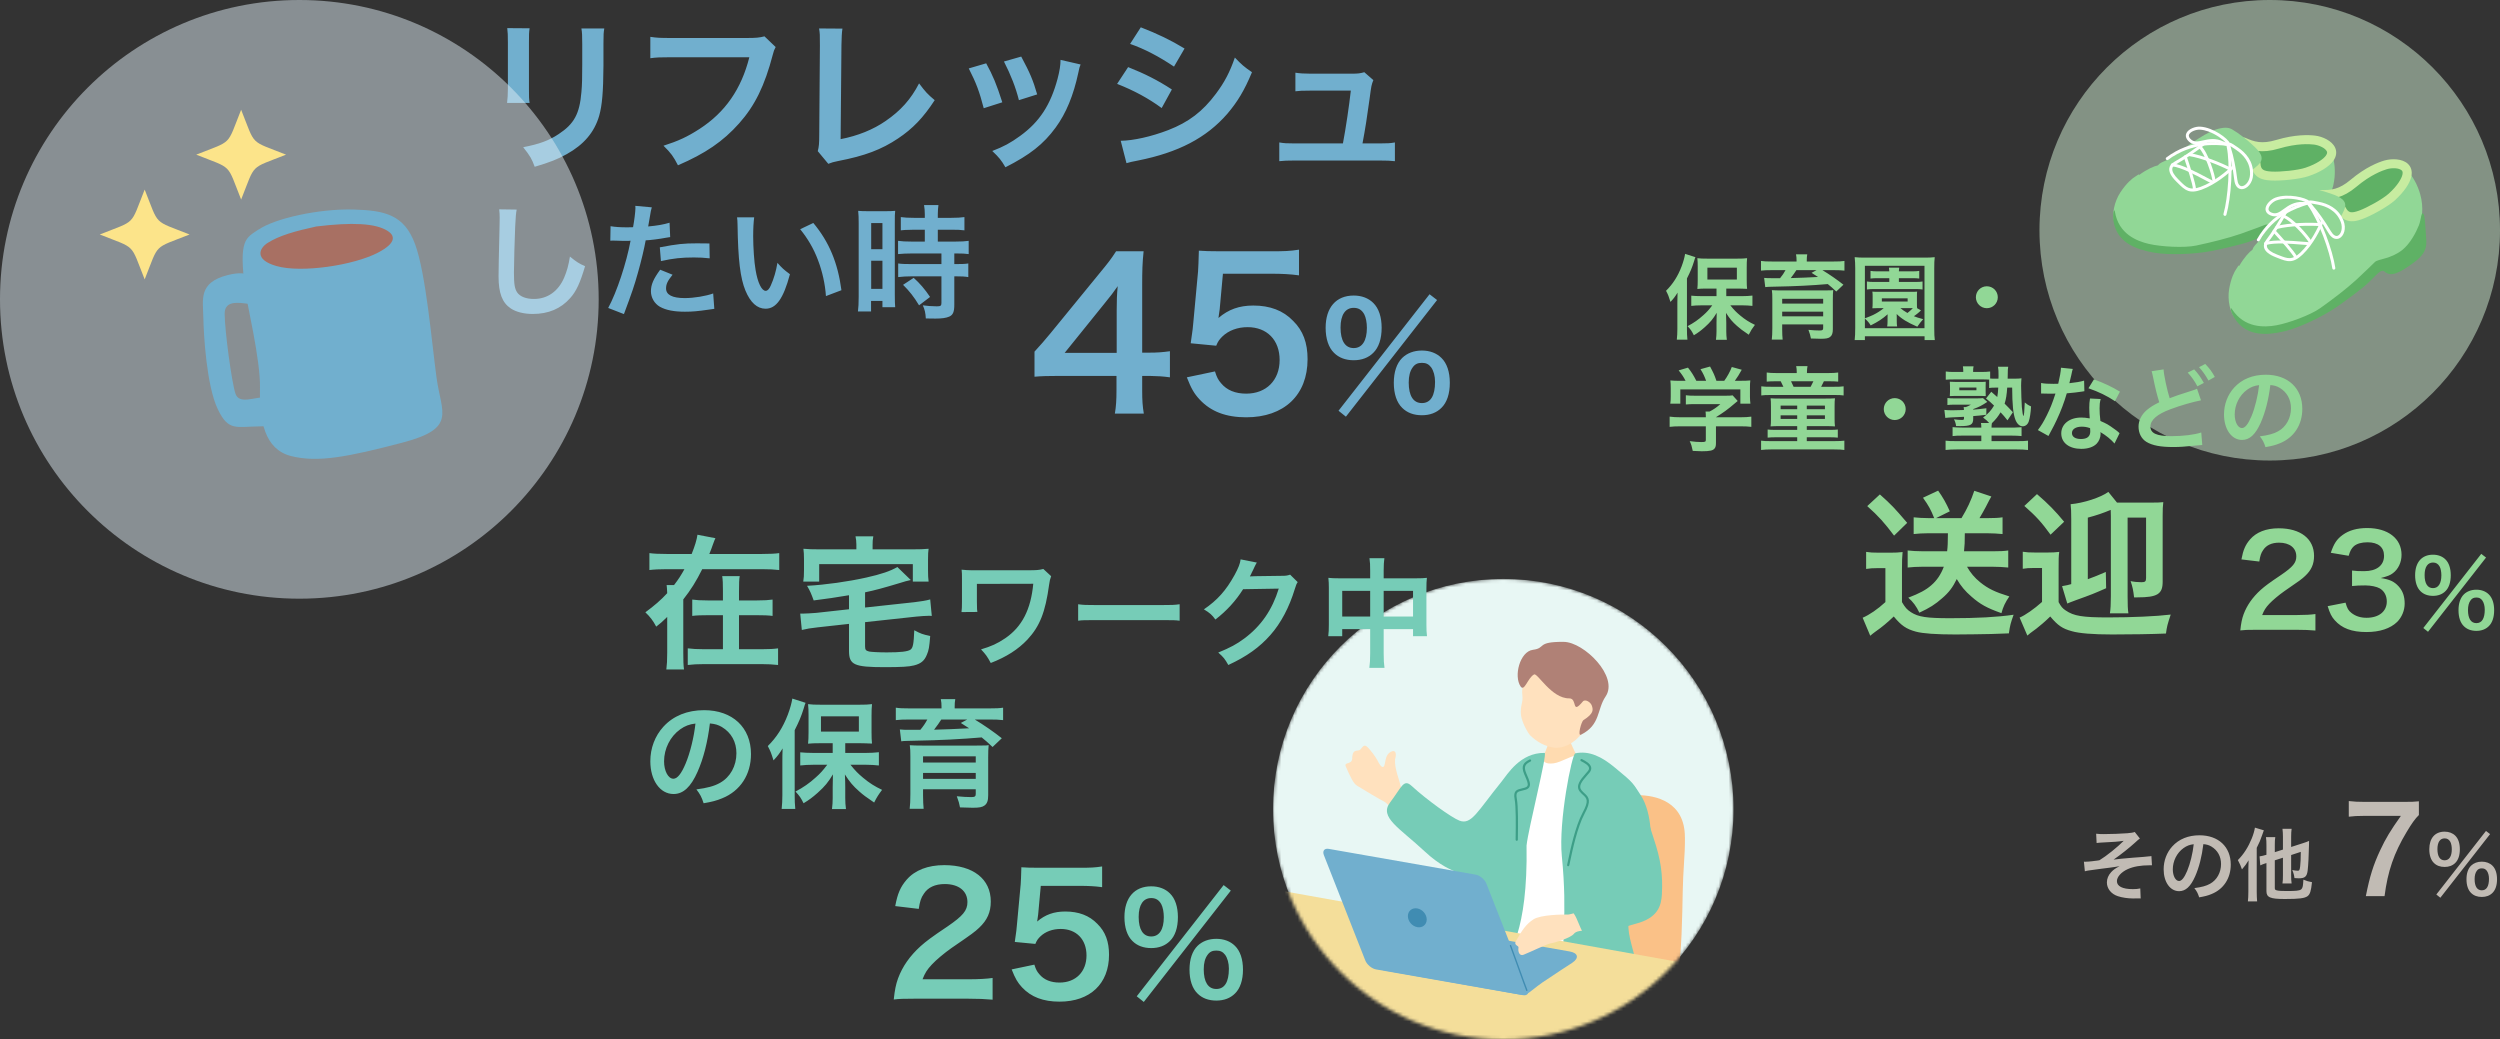 <svg width="760" height="316" viewBox="0 0 760 316" fill="none" xmlns="http://www.w3.org/2000/svg">
<rect x="0" y="0" width="760" height="316" fill="#333333" stroke="none"/>
<path d="M154.2 8.55L161 8.6C160.8 10 160.8 10.45 160.8 13.1V26.9C160.8 29.4 160.8 30.05 161 31.3H154.15C154.3 30.15 154.4 28.6 154.4 26.8V13.05C154.4 10.5 154.35 9.85 154.2 8.55ZM176.75 8.65H183.7C183.5 9.9 183.45 10.45 183.45 13.3V20.05C183.4 27.85 183.05 32.05 182.15 35.2C180.7 40.2 177.5 43.95 172.3 46.85C169.65 48.35 167.15 49.35 162.55 50.7C161.65 48.25 161.15 47.4 159.05 44.75C163.95 43.8 166.85 42.75 169.85 40.75C174.55 37.65 176.2 34.6 176.75 28C176.95 25.85 177 23.65 177 19.65V13.4C177 10.85 176.95 9.8 176.75 8.65ZM232.4 11.05L235.8 14.3C235.35 15.15 235.2 15.5 234.95 16.55C232.45 26.1 229.5 32.1 224.7 37.5C219.8 43 214.45 46.65 206.1 50.25C204.7 47.55 204.05 46.6 201.7 44.3C206.1 42.9 208.95 41.6 212.65 39.2C220.45 34.15 225.35 27.1 227.8 17.4H204C200.65 17.4 199.5 17.45 197.7 17.7V11.2C199.65 11.5 200.7 11.55 204.1 11.55H227.05C229.85 11.55 230.85 11.45 232.4 11.05ZM249 8.65L256.1 8.7C255.9 10.05 255.85 11.3 255.8 13.75L255.55 42.3C260.75 41.3 265.45 39.4 269.2 36.8C273.8 33.65 276.9 30.2 279.4 25.35C281.35 27.95 282 28.65 284.15 30.45C280.7 35.75 277.5 39.1 273 42.1C268 45.45 262.9 47.4 254.8 48.95C253.45 49.2 252.85 49.4 251.8 49.8L248.6 45.95C248.95 44.6 249.05 43.7 249.05 40.8L249.25 13.8C249.25 10.3 249.25 10.3 249 8.65ZM294.5 20.8L299.8 19.25C301.9 23.1 302.9 25.5 304.7 31.1L299.05 32.9C297.75 27.85 296.75 25.2 294.5 20.8ZM305.2 18.7L310.45 17.2C313.1 22.15 314.05 24.35 315.3 28.7L309.75 30.45C308.8 26.65 307.3 22.8 305.2 18.7ZM322.4 18.2L328.5 19.6C328.2 20.35 328.1 20.6 327.8 22.15C326.35 28.95 324.1 34.45 320.9 38.8C317.2 43.85 313.05 47.1 305.65 50.85C304.35 48.65 303.75 47.9 301.65 45.9C305.15 44.55 307.2 43.45 310.15 41.3C316 37.05 319.35 31.95 321.5 23.95C322.15 21.5 322.4 19.75 322.4 18.2ZM343.55 13.35L346.8 8.3C351.95 10.3 355.9 12.2 360.1 14.75L356.9 20.25C352.35 17.2 347.9 14.85 343.55 13.35ZM339.6 25.5L342.95 20.4C348.1 22.45 351.95 24.4 356.25 27.2L353.15 32.85C349.15 29.9 344.7 27.5 339.6 25.5ZM342.45 49.6L340.7 42.8C344.5 42.75 349.95 41.55 355.15 39.55C361.35 37.15 365.6 33.9 369.6 28.55C372.3 24.95 373.85 21.95 375.4 17.5C377.45 19.65 378.2 20.3 380.6 21.95C378.3 27.5 376.2 30.95 373.1 34.6C366.75 41.9 358.25 46.35 345.95 48.8C344.15 49.15 343.45 49.3 342.45 49.6ZM414.2 43.6H419.45C421.75 43.6 422.7 43.55 424.05 43.3V49C422.7 48.85 421.55 48.8 419.45 48.8H393.5C391.3 48.8 390.25 48.85 388.9 49V43.3C390.3 43.55 391.2 43.6 393.5 43.6H408.25C409.1 39.15 410.15 32.1 410.65 27.55H398.25C395.85 27.55 395.1 27.6 393.8 27.75V22.1C395.05 22.3 396.45 22.4 398.4 22.4H411.05C412.8 22.4 413.55 22.3 414.75 21.95L417.5 24.35C416.9 25.9 416.9 25.9 416.35 30.05C415.6 35.55 415.05 39.1 414.2 43.6ZM151.752 63.638L157.072 63.714C156.844 64.816 156.768 65.918 156.616 68.844C156.464 72.378 156.236 80.092 156.236 82.79C156.236 86.4 156.464 87.768 157.224 88.908C158.098 90.162 159.922 90.884 162.316 90.884C166.42 90.884 169.726 88.566 171.512 84.386C172.348 82.41 172.842 80.624 173.26 78.002C175.312 79.674 175.996 80.092 177.858 80.928C176.338 86.058 175.198 88.528 173.336 90.618C170.486 93.848 166.724 95.444 161.936 95.444C159.314 95.444 156.882 94.836 155.286 93.772C152.664 92.024 151.562 89.098 151.562 84.006C151.562 82.03 151.638 78.23 151.866 68.692C151.904 67.552 151.904 66.754 151.904 66.222C151.904 65.158 151.866 64.626 151.752 63.638ZM185.534 73.176L185.61 68.768C186.978 68.996 188.498 69.11 190.702 69.11C191.158 69.11 191.576 69.11 192.45 69.072C192.792 67.248 193.172 64.322 193.172 63.258C193.172 63.106 193.172 62.878 193.134 62.574L198.15 63.03C197.884 63.904 197.884 63.904 197.428 66.678C197.238 67.742 197.2 67.97 197.048 68.844C199.86 68.578 201.646 68.274 203.546 67.704L203.736 72.074C203.432 72.112 203.432 72.112 202.52 72.264C200.582 72.644 197.542 73.024 196.288 73.062C195.87 75.418 194.92 79.446 193.932 82.904C192.83 86.856 192.184 88.756 189.676 95.482L184.888 93.62C187.51 88.794 190.436 79.94 191.69 73.176C191.424 73.214 191.272 73.214 191.196 73.214H188.992C188.802 73.214 188.422 73.214 187.776 73.176C187.092 73.138 186.56 73.138 186.256 73.138C186.066 73.138 185.876 73.138 185.534 73.176ZM215.668 74.012L215.744 78.534C213.92 78.344 212.856 78.268 210.956 78.268C207.194 78.268 204.686 78.534 200.924 79.37L200.582 75.19C205.978 74.164 207.802 73.974 211.906 73.974C212.932 73.974 213.274 73.974 215.668 74.012ZM200.696 81.992L204.458 83.512C202.938 85.412 202.482 86.362 202.482 87.692C202.482 89.63 204.382 90.618 208.182 90.618C210.956 90.618 214.604 90.01 216.808 89.212L217.15 93.886C216.466 93.962 216.162 94 215.288 94.152C212.134 94.608 210.462 94.76 208.22 94.76C204.838 94.76 202.406 94.266 200.582 93.24C198.948 92.29 197.884 90.466 197.884 88.566C197.884 86.552 198.606 84.842 200.696 81.992ZM224.066 66.07H229.272C229.082 67.476 228.968 69.338 228.968 71.846C228.968 75.152 229.272 79.712 229.69 82.03C230.336 85.982 231.552 88.414 232.768 88.414C233.338 88.414 233.87 87.844 234.326 86.78C235.238 84.728 235.922 82.448 236.34 79.902C237.67 81.422 238.278 81.992 240.14 83.36C238.164 90.77 235.96 93.848 232.73 93.848C230.184 93.848 228.132 91.986 226.612 88.338C225.054 84.538 224.37 79.028 224.218 68.502C224.18 67.172 224.18 66.906 224.066 66.07ZM243.256 69.68L247.246 67.78C252.034 73.518 254.694 79.864 255.796 88.224L251.084 90.01C250.856 86.438 249.982 82.486 248.652 79.028C247.36 75.57 245.536 72.492 243.256 69.68ZM281.142 69.832H277.912C274.758 69.908 274.758 69.908 273.846 70.022V65.994C274.91 66.146 276.126 66.222 277.798 66.222H281.142V65.196C281.142 64.132 281.066 63.296 280.914 62.346H285.284C285.17 63.22 285.094 64.018 285.094 65.196V66.222H289.236C290.87 66.222 292.124 66.146 293.188 65.994V70.022C292.124 69.87 290.984 69.832 289.274 69.832H285.094V73.442H290.338C292.162 73.442 293.53 73.366 294.48 73.214V77.242C293.454 77.09 292.428 77.052 290.756 77.052H290.11V80.282H290.604C292.428 80.282 293.454 80.244 294.366 80.092V84.234C293.264 84.044 292.314 84.006 290.604 84.006H290.11V92.594C290.11 94.798 289.73 95.71 288.59 96.242C287.64 96.66 286.31 96.85 284.41 96.85C284.068 96.85 284.068 96.85 281.446 96.812C281.37 95.178 281.104 94.038 280.534 92.822C281.484 92.974 283.46 93.126 284.79 93.126C285.968 93.126 286.196 92.936 286.196 92.1V84.006H277.114C275.708 84.006 274.264 84.082 273.048 84.234V80.092C274.036 80.244 275.214 80.282 277.19 80.282H286.196V77.052H277.19C275.594 77.052 274.188 77.128 273.01 77.242V73.214C273.96 73.366 275.404 73.442 277.228 73.442H281.142V69.832ZM261.04 90.162V67.932C261.04 66.222 261.002 65.234 260.888 64.094C261.724 64.17 262.446 64.208 264.232 64.208H268.83C270.54 64.208 271.224 64.17 272.136 64.094C272.022 64.968 272.022 65.652 272.022 67.856V89.592C272.022 91.606 272.06 92.442 272.136 93.392H268.26V91.492H264.802V94.684H260.812C260.964 93.506 261.04 92.176 261.04 90.162ZM264.84 67.818V75.76H268.26V67.818H264.84ZM264.84 79.256V87.806H268.26V79.256H264.84ZM282.738 90.276L279.394 92.822C277.874 90.276 276.43 88.452 274.53 86.59L277.76 84.462C279.622 86.134 281.142 87.882 282.738 90.276Z" fill="#71AFCE"/>
<path d="M294.2 303.6H278.15C274.25 303.6 273.45 303.65 271.7 303.85C272 301 272.35 299.25 273 297.45C274.35 293.8 276.6 290.6 279.85 287.65C281.6 286.1 283.1 284.95 288.1 281.6C292.7 278.45 294.1 276.8 294.1 274.25C294.1 270.85 291.45 268.75 287.2 268.75C284.3 268.75 282.1 269.75 280.85 271.7C280 272.9 279.65 274 279.3 276.3L272.15 275.45C272.85 271.65 273.75 269.6 275.6 267.45C278.1 264.55 282.05 263 287.05 263C295.8 263 301.2 267.2 301.2 274.05C301.2 277.35 300.1 279.75 297.65 282.05C296.25 283.35 295.75 283.75 289.25 288.2C287.05 289.75 284.55 291.85 283.3 293.2C281.8 294.8 281.2 295.8 280.45 297.7H294.45C297.6 297.7 300.1 297.55 301.75 297.3V303.9C299.4 303.7 297.4 303.6 294.2 303.6ZM307.546 294.7L314.446 293.25C314.896 294.7 315.246 295.35 315.946 296.15C317.346 297.85 319.446 298.7 322.096 298.7C327.046 298.7 330.296 295.4 330.296 290.45C330.296 285.55 327.196 282.4 322.446 282.4C319.996 282.4 317.796 283.2 316.246 284.7C315.546 285.4 315.196 285.85 314.746 286.95L308.496 286.35C308.996 282.8 309.046 282.55 309.146 281.15L310.296 268.75C310.346 267.85 310.446 266.15 310.496 263.65C311.996 263.75 313.146 263.8 315.796 263.8H328.096C331.546 263.8 332.796 263.75 335.046 263.4V269.7C332.846 269.4 330.896 269.3 328.146 269.3H316.396L315.596 278.05C315.546 278.45 315.446 279.15 315.296 280.15C317.746 278.05 320.396 277.1 323.846 277.1C327.896 277.1 331.146 278.3 333.596 280.85C336.046 283.25 337.146 286.25 337.146 290.25C337.146 299.05 331.396 304.5 322.096 304.5C317.146 304.5 313.446 303.1 310.696 300.15C309.346 298.7 308.646 297.5 307.546 294.7ZM345.567 302.874L371.985 269.064L374.169 270.744L347.709 304.596L345.567 302.874ZM369.759 304.176C367.407 304.176 365.475 303.462 364.047 302.034C362.451 300.48 361.611 297.96 361.611 294.768C361.611 291.618 362.451 289.14 364.047 287.544C365.475 286.158 367.449 285.402 369.759 285.402C372.069 285.402 374.043 286.158 375.429 287.544C377.025 289.098 377.865 291.618 377.865 294.768C377.865 297.96 377.025 300.48 375.429 302.034C374.001 303.462 372.069 304.176 369.759 304.176ZM369.759 288.972C368.541 288.972 367.743 289.35 367.071 290.316C366.315 291.366 365.937 292.794 365.937 294.684C365.937 298.548 367.281 300.648 369.759 300.648C372.279 300.648 373.581 298.548 373.581 294.474C373.581 292.794 373.161 291.282 372.447 290.274C371.733 289.35 370.977 288.972 369.759 288.972ZM349.977 288.216C347.625 288.216 345.693 287.502 344.265 286.074C342.669 284.52 341.829 281.958 341.829 278.808C341.829 272.928 344.853 269.442 349.977 269.442C352.287 269.442 354.261 270.198 355.647 271.584C357.243 273.138 358.083 275.658 358.083 278.808C358.083 282 357.243 284.52 355.647 286.074C354.219 287.502 352.287 288.216 349.977 288.216ZM349.977 273.012C347.541 273.012 346.155 275.07 346.155 278.724C346.155 282.588 347.499 284.688 349.977 284.688C352.413 284.688 353.799 282.588 353.799 278.808C353.799 277.296 353.505 275.784 353.043 274.902C352.329 273.6 351.363 273.012 349.977 273.012Z" fill="#76CCB7"/>
<mask id="mask0_8731_14662" style="mask-type:alpha" maskUnits="userSpaceOnUse" x="387" y="176" width="140" height="140">
<circle cx="457" cy="246" r="70" fill="#D9D9D9"/>
</mask>
<g mask="url(#mask0_8731_14662)">
<circle cx="457" cy="246" r="70" fill="#E8F7F4"/>
<path d="M429.574 252.139C425.745 249.132 422.298 244.44 420.739 243.66C419.181 242.873 415.123 240.425 412.532 238.841C411.473 238.197 410.651 236.486 409.127 233.047C408.457 231.523 411.032 232.539 411.066 230.582C411.126 227.287 412.921 228.617 413.548 227.838C414.641 226.491 414.912 226.093 416.411 227.863C417.91 229.634 418.656 230.938 419.138 231.887C419.621 232.835 420.655 234.081 420.985 232.166C421.315 230.252 421.612 229.219 422.806 228.558C424 227.897 424.746 228.617 424.093 230.887C423.899 233.682 425.432 237.088 425.703 238.671C425.974 240.255 427.973 241.06 430.675 243.127C433.377 245.193 433.402 255.154 429.574 252.148V252.139Z" fill="#FFE1BE"/>
<path d="M502.74 356.731C502.85 357.214 502.562 357.883 502.113 358.222C501.655 358.569 501.198 358.467 501.079 357.993L490.991 318.242C490.636 316.828 490.991 315.159 491.796 314.549C492.601 313.94 493.515 314.643 493.837 316.083L502.748 356.731H502.74Z" fill="#282828"/>
<path d="M512.21 254.536C512.21 243.618 503.265 241.729 497.751 241.729C492.237 241.729 473.035 237.951 465.674 243.406C458.314 248.861 462.786 257.89 463.836 265.869C464.887 273.848 466.903 276.753 465.937 283.292C464.887 290.433 438.053 307.915 441.475 315.056C442.652 317.503 437.689 323.128 457.645 325.965C473.848 328.269 485.478 329.252 503.79 314.564C512.261 307.771 511.168 275.728 511.693 266.699C512.218 257.67 512.218 258.297 512.218 254.519L512.21 254.536Z" fill="#FAC187"/>
<path d="M455.925 297.591C450.919 305.959 443.092 308.009 438.425 316.208C436.096 320.299 440.34 360.058 444.075 367.377C446.76 372.645 450.461 370.231 454.942 370.926C461.168 371.891 455.544 344.609 459.804 347.988C462.091 349.801 463.455 372.374 466.563 374.805C469.401 377.024 478.752 375.796 480.454 374.754C482.343 373.602 479.904 364.31 479.972 360.711C480.2 349.318 474.5 332.098 482.513 328.609C490.644 325.068 494.896 321.375 498.708 311.702C501.613 304.333 499.656 298.37 495.015 291.34C492.524 287.808 471.561 284.987 461.854 286.478C454.349 287.638 456.433 296.032 455.933 297.582L455.925 297.591Z" fill="#A4CCED"/>
<path d="M458.288 345.515C458.288 345.515 458.22 345.549 458.178 345.557C457.974 345.6 457.78 345.489 457.754 345.295C457.686 344.871 457.568 344.193 457.424 343.363C456.899 340.382 456.018 335.401 455.908 332.682C455.882 331.946 455.806 331.107 455.721 330.201C455.416 326.779 455.044 322.527 456.602 319.579C458.627 315.767 464.573 314.251 467.774 313.438C467.978 313.387 468.172 313.497 468.215 313.684C468.249 313.87 468.113 314.065 467.91 314.116C464.844 314.895 459.135 316.343 457.28 319.833C455.814 322.594 456.187 326.736 456.475 330.065C456.56 330.98 456.636 331.835 456.661 332.581C456.772 335.257 457.644 340.212 458.169 343.177C458.313 344.007 458.432 344.685 458.499 345.117C458.525 345.269 458.432 345.422 458.288 345.506V345.515Z" fill="#EDBC32"/>
<path d="M476.304 221.468C476.041 221.468 472.619 221.833 472.289 221.807C472.179 222.4 470.705 226.076 470.442 226.822C469.129 230.532 466.343 235.275 466.029 235.648C469.917 239.01 480.7 240.247 483.165 237.028C482.47 236.689 477.371 225.949 477.041 224.535C476.795 223.501 476.329 221.858 476.312 221.46L476.304 221.468Z" fill="#FFDBB0"/>
<path d="M466.487 230.042C469.714 228.712 467.495 232.659 472.289 232.058C474.533 231.778 478.387 229.347 479.683 229.602C485.841 230.804 491.863 237.106 491.889 243.637C492.228 243.772 488.78 250.574 490.483 260.187C490.356 260.992 489.847 286.199 490.847 290.367C491.846 294.534 484.13 293.035 481.589 293.001C479.048 292.959 460.549 290.477 457.779 290.265C455.01 290.053 454.052 287.961 453.849 286.758C453.019 281.803 453.231 276.51 454.984 266.803C457.373 253.708 462.658 232.033 466.487 230.059V230.042Z" fill="white"/>
<path d="M450.156 267.616C447.997 265.499 442.101 267.235 433.055 258.782C425.483 251.701 419.181 248.457 422.561 243.984C426.16 239.224 426.694 236.675 429.125 238.911C433.673 243.095 441.297 248.575 443.685 249.482C447.327 250.854 449.123 246.686 456.45 237.64C458.254 235.413 462.108 228.78 469.57 228.882C470.51 228.899 464.547 252.124 464.073 257.045C464.513 283.701 458.533 289.884 457.102 293.298C454.739 296.584 450.775 300.98 448.547 300.862C447.454 300.802 447.861 298.473 449.411 288.012C450.309 281.939 451.579 269.022 450.165 267.633L450.156 267.616Z" fill="#76CCB7"/>
<path d="M478.871 229.018C483.064 228.129 486.909 229.984 490.983 233.397C496.929 238.242 496.379 238.175 498.674 241.571C502.52 247.272 502.139 257.258 501.359 259.833C499.369 266.414 496.811 275.071 495.794 277.553C494.075 281.762 495.65 285.591 496.811 290.36C497.793 294.4 501.266 300.176 500.783 303.641C500.199 307.884 475.195 307.097 475.11 298.313C474.602 287.48 476.609 278.289 474.797 260.282C473.738 249.736 477.88 229.239 478.871 229.027V229.018Z" fill="#76CCB7"/>
<path d="M476.737 263.341C476.737 263.341 476.678 263.341 476.653 263.332C476.466 263.29 476.356 263.104 476.407 262.917C476.475 262.663 476.568 262.197 476.695 261.579C477.347 258.47 478.872 251.203 481.099 247.07C483.098 243.368 482.395 242.724 481.235 241.657C480.938 241.386 480.6 241.073 480.286 240.692C478.779 238.887 480.557 236.872 481.98 235.254C482.226 234.974 482.472 234.695 482.692 234.432C482.997 234.059 483.115 233.721 483.048 233.399C482.887 232.577 481.591 231.9 480.82 231.493L480.617 231.391C480.447 231.298 480.388 231.095 480.473 230.925C480.557 230.756 480.769 230.697 480.938 230.781L481.133 230.883C482.073 231.374 483.488 232.128 483.717 233.263C483.827 233.797 483.657 234.339 483.217 234.873C482.988 235.144 482.743 235.423 482.489 235.711C480.837 237.583 479.753 238.998 480.803 240.26C481.091 240.607 481.396 240.886 481.692 241.157C483.09 242.445 483.835 243.427 481.692 247.4C479.515 251.44 478.008 258.648 477.356 261.723C477.22 262.358 477.127 262.824 477.059 263.087C477.017 263.239 476.881 263.349 476.729 263.349L476.737 263.341Z" fill="#3D9E87"/>
<path d="M461.082 255.605C460.895 255.605 460.743 255.453 460.743 255.267C460.743 254.97 460.743 254.504 460.76 253.911C460.802 251.099 460.887 245.255 460.438 242.909C459.947 240.291 461.217 240.003 462.564 239.698C462.894 239.622 463.25 239.537 463.623 239.419C464.012 239.292 464.25 239.105 464.36 238.868C464.622 238.284 464.173 237.25 463.657 236.048C463.555 235.802 463.445 235.556 463.335 235.294C462.31 232.812 463.157 231.804 464.978 230.898C465.147 230.813 465.351 230.881 465.435 231.05C465.52 231.22 465.452 231.423 465.283 231.508C463.69 232.304 463.131 232.998 463.97 235.031C464.08 235.285 464.182 235.539 464.283 235.777C464.885 237.183 465.368 238.292 464.978 239.148C464.792 239.571 464.41 239.876 463.834 240.063C463.445 240.19 463.064 240.283 462.716 240.359C461.361 240.672 460.743 240.808 461.116 242.781C461.573 245.195 461.488 251.091 461.446 253.928C461.446 254.521 461.429 254.987 461.429 255.275C461.429 255.461 461.276 255.614 461.09 255.614L461.082 255.605Z" fill="#3D9E87"/>
<path d="M481.3 222.451C478.615 226.144 475.083 227.66 472.355 227.271C469.628 226.881 467.222 225.551 465.122 223.502C463.512 221.452 462.496 218.538 462.369 217.327C462.25 216.217 462.361 214.93 462.665 213.727C463.377 210.932 461.607 210.72 464.232 205.24C465.029 203.571 466.054 199.878 473.465 200.48C479.979 201.005 492.769 211.254 481.3 222.451Z" fill="#FFE1BE"/>
<path d="M466.325 205.046C464.428 206.105 463.429 210.34 462.285 208.705C460.091 205.554 462.048 198.049 466.012 197.541C470.086 197.024 466.918 195.051 475.38 195.127C481.555 195.186 492.176 205.74 488.102 211.729C485.409 215.693 486.611 220.36 480.615 223.35C479.496 223.909 480.725 219.293 481.385 218.911C484.604 216.87 484.299 215.735 483.943 214.583C483.588 213.431 481.885 212.406 481.174 213.262C477.633 217.505 479.649 212.271 477.049 212.305C471.585 212.364 467.299 204.292 466.325 205.054V205.046Z" fill="#B08176"/>
<path d="M335.877 295.394C334.166 296.478 333.971 300.917 337.741 301.611L485.469 328.487C489.239 329.182 495.193 328.911 498.513 326.776L533.775 306.117C537.637 303.94 537.553 297.071 532.394 296.546L384.725 270.958C380.956 270.263 375.145 271.449 371.816 273.583L335.877 295.394Z" fill="#EDBC32"/>
<path d="M337.536 293.016C334.258 295.015 334.597 297.191 338.29 297.852L486.781 324.482C490.474 325.143 496.183 324.05 499.461 322.052L533.503 301.308C536.781 299.309 536.442 297.132 532.749 296.472L384.258 269.841C380.565 269.181 374.856 270.273 371.578 272.272L337.536 293.016Z" fill="#F4DE9A"/>
<path d="M468.959 298.626C465.029 301.362 464.444 302.76 462.115 302.353L421.111 295.077C418.51 294.62 416.181 292.46 416.029 289.817C415.766 285.26 416.545 278.569 419.146 279.026L477.192 289.25C479.792 289.707 480.114 291.274 477.912 292.722C477.912 292.722 471.161 297.093 468.967 298.618L468.959 298.626Z" fill="#71AFCE"/>
<path d="M464.445 300.624C464.945 301.903 464.301 302.766 462.997 302.538L418.316 294.703C417.012 294.474 415.538 293.238 415.038 291.959L402.46 259.967C401.961 258.688 402.604 257.824 403.909 258.052L448.589 265.887C449.893 266.116 451.367 267.353 451.867 268.632L464.445 300.624Z" fill="#71AFCE"/>
<path d="M433.724 279.523C433.724 281.099 432.445 282.141 430.861 281.861C429.277 281.573 427.998 280.074 427.998 278.498C427.998 276.923 429.277 275.881 430.861 276.161C432.445 276.449 433.724 277.948 433.724 279.523Z" fill="#408CB2"/>
<path d="M464.156 301.276C464.079 301.276 464.003 301.234 463.961 301.158C463.8 300.81 462.597 297.49 461.335 293.966C460.293 291.078 459.311 288.359 458.997 287.529C458.955 287.419 459.006 287.3 459.116 287.258C459.226 287.216 459.345 287.267 459.387 287.377C459.709 288.207 460.691 290.934 461.733 293.822C462.944 297.177 464.19 300.649 464.35 300.971C464.401 301.073 464.35 301.2 464.249 301.251C464.223 301.268 464.19 301.268 464.156 301.268V301.276Z" fill="#408CB2"/>
<path d="M476.624 278.024C475.091 277.99 468.374 278.041 466.147 279.498C463.919 280.955 462.716 282.75 460.827 286.113C460.107 287.384 461.708 287.468 461.623 288.036C461.369 289.637 462.106 290.662 463.148 290.247C465.045 289.501 470.348 286.952 471.271 286.808C472.889 286.562 477.556 285.046 478.411 283.928C479.165 282.945 480.715 282.979 483.078 282.674C488.923 281.082 485.611 276.22 480.495 277.016C478.403 277.685 476.988 278.041 476.616 278.033L476.624 278.024Z" fill="#FFE1BE"/>
<path d="M505.221 271.731C505.525 265.861 504.89 261.338 502.747 254.96C499.842 246.329 498.893 240.095 495.234 237.528C488.661 232.92 485.409 253.613 488.001 257.128C489.314 258.907 494.031 267.462 490.101 269.732C485.121 272.603 477.32 275.695 478.395 277.668C479.598 279.218 480.471 282.903 481.919 284.521C483.308 286.071 491.27 282.378 497.233 280.828C503.975 279.074 505.043 275.415 505.229 271.731H505.221Z" fill="#76CCB7"/>
</g>
<g style="mix-blend-mode:multiply" opacity="0.5">
<circle cx="91" cy="91" r="91" fill="#DDEBF3"/>
</g>
<g clip-path="url(#clip0_8731_14662)">
<path d="M78.66 69.769C83.537 66.408 96.937 63.39 107.576 63.699C116.987 63.973 122.92 65.276 126.194 74.262C129.501 83.249 131.24 103.999 132.706 114.803C134.173 125.607 138.946 130.203 122.34 134.559C105.735 138.915 96.562 140.698 88.481 138.64C80.4 136.582 78.831 127.905 79.035 117.89C79.206 109.418 75.012 92.029 74.534 88.222C72.523 72.616 74.637 72.479 78.695 69.701L78.66 69.769Z" fill="#71AFCE"/>
<path d="M96.136 68.853C106.971 67.532 114.256 67.82 117.956 70.27C119.748 71.456 120.992 73.652 114.824 76.841C107.428 80.674 91.602 83.058 84.013 80.867C77.166 78.903 78.871 75.419 81.344 73.858C84.897 71.615 89.635 70.27 96.136 68.853Z" fill="#A87063"/>
<path d="M79.685 90.862C80.605 95.595 68.262 88.221 68.296 95.423C68.33 100.671 70.444 116.242 71.569 119.638C72.66 123.033 77.332 120.701 80.708 120.735C84.117 120.804 85.004 120.804 85.311 123.925C85.584 127.046 86.334 129.55 79.037 129.618C71.74 129.687 69.455 131.196 66.216 124.405C62.772 117.237 61.919 101.734 61.817 96.555C61.715 91.067 60.249 85.888 69.216 83.625C76.138 81.875 78.423 84.345 79.719 90.862H79.685Z" fill="#71AFCE"/>
</g>
<path d="M73.306 33.366C68.823 44.607 70.891 42.541 59.656 47.016C70.891 51.492 68.823 49.425 73.306 60.666C77.79 49.425 75.708 51.492 86.956 47.016C75.721 42.541 77.79 44.607 73.306 33.366Z" fill="#FCE48A"/>
<path d="M43.982 57.634C39.499 68.875 41.567 66.808 30.332 71.284C41.567 75.759 39.499 73.693 43.982 84.934C48.465 73.693 46.384 75.759 57.632 71.284C46.397 66.808 48.465 68.875 43.982 57.634Z" fill="#FCE48A"/>
<path d="M355.656 106.772V114.708C353.362 114.398 352.06 114.336 349.456 114.274H347.224V118.676C347.224 121.838 347.348 123.45 347.72 125.744H338.916C339.288 123.574 339.412 121.652 339.412 118.552V114.274H322.238C318.58 114.274 316.596 114.336 314.488 114.522V106.896C316.596 104.602 317.278 103.796 319.448 101.192L334.142 83.212C336.87 79.926 337.862 78.624 339.288 76.392H347.658C347.286 79.988 347.224 82.158 347.224 86.87V107.206H349.394C351.874 107.206 353.362 107.082 355.656 106.772ZM339.474 107.268V94.434C339.474 91.52 339.536 89.536 339.784 86.994C338.544 88.792 337.8 89.784 335.568 92.512L323.664 107.268H339.474ZM360.797 114.708L369.353 112.91C369.911 114.708 370.345 115.514 371.213 116.506C372.949 118.614 375.553 119.668 378.839 119.668C384.977 119.668 389.007 115.576 389.007 109.438C389.007 103.362 385.163 99.456 379.273 99.456C376.235 99.456 373.507 100.448 371.585 102.308C370.717 103.176 370.283 103.734 369.725 105.098L361.975 104.354C362.595 99.952 362.657 99.642 362.781 97.906L364.207 82.53C364.269 81.414 364.393 79.306 364.455 76.206C366.315 76.33 367.741 76.392 371.027 76.392H386.279C390.557 76.392 392.107 76.33 394.897 75.896V83.708C392.169 83.336 389.751 83.212 386.341 83.212H371.771L370.779 94.062C370.717 94.558 370.593 95.426 370.407 96.666C373.445 94.062 376.731 92.884 381.009 92.884C386.031 92.884 390.061 94.372 393.099 97.534C396.137 100.51 397.501 104.23 397.501 109.19C397.501 120.102 390.371 126.86 378.839 126.86C372.701 126.86 368.113 125.124 364.703 121.466C363.029 119.668 362.161 118.18 360.797 114.708ZM406.909 124.868L434.585 89.448L436.873 91.208L409.153 126.672L406.909 124.868ZM432.253 126.232C429.789 126.232 427.765 125.484 426.269 123.988C424.597 122.36 423.717 119.72 423.717 116.376C423.717 113.076 424.597 110.48 426.269 108.808C427.765 107.356 429.833 106.564 432.253 106.564C434.673 106.564 436.741 107.356 438.193 108.808C439.865 110.436 440.745 113.076 440.745 116.376C440.745 119.72 439.865 122.36 438.193 123.988C436.697 125.484 434.673 126.232 432.253 126.232ZM432.253 110.304C430.977 110.304 430.141 110.7 429.437 111.712C428.645 112.812 428.249 114.308 428.249 116.288C428.249 120.336 429.657 122.536 432.253 122.536C434.893 122.536 436.257 120.336 436.257 116.068C436.257 114.308 435.817 112.724 435.069 111.668C434.321 110.7 433.529 110.304 432.253 110.304ZM411.529 109.512C409.065 109.512 407.041 108.764 405.545 107.268C403.873 105.64 402.993 102.956 402.993 99.656C402.993 93.496 406.161 89.844 411.529 89.844C413.949 89.844 416.017 90.636 417.469 92.088C419.141 93.716 420.021 96.356 420.021 99.656C420.021 103 419.141 105.64 417.469 107.268C415.973 108.764 413.949 109.512 411.529 109.512ZM411.529 93.584C408.977 93.584 407.525 95.74 407.525 99.568C407.525 103.616 408.933 105.816 411.529 105.816C414.081 105.816 415.533 103.616 415.533 99.656C415.533 98.072 415.225 96.488 414.741 95.564C413.993 94.2 412.981 93.584 411.529 93.584Z" fill="#71AFCE"/>
<path d="M637.373 256.28L637.229 253.448C637.997 253.544 638.477 253.568 639.581 253.568C641.741 253.568 644.837 253.448 646.709 253.304C647.861 253.208 648.461 253.112 648.965 252.92L650.525 254.912C650.021 255.272 649.901 255.368 649.133 256.088C647.405 257.672 644.693 259.832 642.533 261.32C643.733 261.152 645.461 260.984 648.365 260.744C649.877 260.624 650.981 260.552 651.533 260.504C652.397 260.408 653.021 260.36 653.237 260.336C653.621 260.312 653.693 260.312 654.029 260.24L654.197 263.048C653.813 263.048 653.813 263.048 653.477 263.048C650.741 263.048 648.581 263.432 646.805 264.224C644.861 265.112 643.541 266.576 643.541 267.872C643.541 269.432 645.269 270.296 648.365 270.296C649.277 270.296 649.949 270.248 650.645 270.08L650.765 273.128C650.501 273.104 650.213 273.104 649.877 273.104C649.709 273.104 649.325 273.104 648.653 273.128C648.533 273.128 648.413 273.128 648.341 273.128C646.877 273.128 645.125 272.864 643.877 272.456C641.813 271.808 640.493 270.152 640.493 268.256C640.493 267.128 640.949 266.048 641.789 265.136C642.461 264.416 643.061 263.984 644.357 263.312C643.325 263.504 642.557 263.624 641.405 263.768C640.325 263.912 639.437 264.008 638.765 264.104C637.805 264.224 636.509 264.392 634.901 264.632C634.421 264.704 634.253 264.752 633.797 264.872L633.509 261.944C633.677 261.968 633.821 261.968 633.893 261.968C634.373 261.968 635.381 261.896 635.957 261.824C636.077 261.8 636.389 261.776 636.869 261.704C637.445 261.656 637.685 261.608 638.237 261.512C640.349 260.24 643.805 257.456 645.605 255.608C643.757 255.872 642.893 255.944 638.909 256.136C638.285 256.16 637.877 256.208 637.373 256.28ZM669.821 256.616C669.365 260.384 668.525 263.696 667.325 266.408C665.957 269.504 664.421 270.92 662.453 270.92C659.717 270.92 657.749 268.136 657.749 264.272C657.749 261.632 658.685 259.16 660.389 257.288C662.405 255.08 665.237 253.928 668.645 253.928C674.405 253.928 678.149 257.432 678.149 262.832C678.149 266.984 675.989 270.296 672.317 271.784C671.165 272.264 670.229 272.504 668.549 272.792C668.141 271.52 667.853 270.992 667.085 269.984C669.293 269.696 670.733 269.312 671.861 268.664C673.949 267.512 675.197 265.232 675.197 262.664C675.197 260.36 674.165 258.488 672.245 257.336C671.501 256.904 670.877 256.712 669.821 256.616ZM666.893 256.64C665.645 256.784 664.781 257.12 663.797 257.816C661.781 259.256 660.533 261.728 660.533 264.296C660.533 266.264 661.373 267.824 662.429 267.824C663.221 267.824 664.037 266.816 664.901 264.752C665.813 262.592 666.605 259.352 666.893 256.64ZM694.013 260.744L691.541 261.536V269.936C691.541 270.416 691.661 270.56 692.189 270.68C692.789 270.824 693.509 270.872 695.213 270.872C697.925 270.872 698.957 270.776 699.485 270.416C699.749 270.248 699.965 269.84 700.061 269.312C700.133 268.856 700.157 268.568 700.229 267.416C701.285 267.848 701.717 267.968 702.845 268.184C702.557 270.92 702.245 271.856 701.501 272.432C700.589 273.08 698.981 273.296 694.613 273.296C690.125 273.296 688.997 272.816 688.997 270.896V262.376C688.781 262.448 688.613 262.496 688.517 262.52C687.821 262.76 687.581 262.856 687.125 263.072L686.909 260.336C687.485 260.264 688.181 260.096 688.997 259.856V257.024C688.997 255.896 688.973 255.248 688.853 254.48H691.685C691.565 255.176 691.541 255.8 691.541 256.928V259.064L694.013 258.272V254.36C694.013 253.4 693.965 252.776 693.869 251.96H696.653C696.557 252.704 696.509 253.304 696.509 254.288V257.48L700.013 256.352C700.949 256.064 701.501 255.848 701.957 255.632C701.933 256.136 701.933 256.328 701.933 256.928C701.885 259.808 701.717 263.12 701.525 264.68C701.285 266.48 700.685 267.008 698.837 267.008C698.381 267.008 698.117 266.984 697.517 266.936C697.397 266 697.253 265.448 696.845 264.488C697.469 264.608 698.093 264.704 698.477 264.704C699.005 264.704 699.101 264.536 699.245 263.408C699.365 262.472 699.437 260.888 699.437 258.968L696.509 259.928V266.168C696.509 267.152 696.533 267.752 696.653 268.568H693.869C693.989 267.824 694.013 267.2 694.013 266.096V260.744ZM683.501 271.088V264.176C683.501 263.6 683.501 263.6 683.573 261.536C682.997 262.52 682.397 263.336 681.557 264.296C681.221 263.288 680.933 262.64 680.309 261.464C682.085 259.712 683.501 257.456 684.557 254.84C685.037 253.64 685.373 252.464 685.493 251.6L688.205 252.416C688.013 252.968 687.965 253.112 687.725 253.784C687.173 255.392 686.837 256.208 686.045 257.744V271.112C686.045 272.24 686.093 273.104 686.165 274.016H683.357C683.453 273.152 683.501 272.384 683.501 271.088ZM735.341 243.596V247.772C734.189 248.888 733.145 250.364 731.597 252.956C727.781 259.328 725.873 264.836 724.901 272.432H719.213C720.401 266.42 721.481 262.964 723.569 258.5C725.225 254.936 726.701 252.488 729.869 248.024H718.745C716.621 248.024 715.505 248.096 714.029 248.276V243.524C715.685 243.704 716.837 243.776 718.961 243.776H730.409C733.109 243.776 734.045 243.74 735.341 243.596ZM740.642 271.928L755.738 252.608L756.986 253.568L741.866 272.912L740.642 271.928ZM754.466 272.672C753.122 272.672 752.018 272.264 751.202 271.448C750.29 270.56 749.81 269.12 749.81 267.296C749.81 265.496 750.29 264.08 751.202 263.168C752.018 262.376 753.146 261.944 754.466 261.944C755.786 261.944 756.914 262.376 757.706 263.168C758.618 264.056 759.098 265.496 759.098 267.296C759.098 269.12 758.618 270.56 757.706 271.448C756.89 272.264 755.786 272.672 754.466 272.672ZM754.466 263.984C753.77 263.984 753.314 264.2 752.93 264.752C752.498 265.352 752.282 266.168 752.282 267.248C752.282 269.456 753.05 270.656 754.466 270.656C755.906 270.656 756.65 269.456 756.65 267.128C756.65 266.168 756.41 265.304 756.002 264.728C755.594 264.2 755.162 263.984 754.466 263.984ZM743.162 263.552C741.818 263.552 740.714 263.144 739.898 262.328C738.986 261.44 738.506 259.976 738.506 258.176C738.506 254.816 740.234 252.824 743.162 252.824C744.482 252.824 745.61 253.256 746.402 254.048C747.314 254.936 747.794 256.376 747.794 258.176C747.794 260 747.314 261.44 746.402 262.328C745.586 263.144 744.482 263.552 743.162 263.552ZM743.162 254.864C741.77 254.864 740.978 256.04 740.978 258.128C740.978 260.336 741.746 261.536 743.162 261.536C744.554 261.536 745.346 260.336 745.346 258.176C745.346 257.312 745.178 256.448 744.914 255.944C744.506 255.2 743.954 254.864 743.162 254.864Z" fill="#C1BBB4"/>
<g style="mix-blend-mode:multiply" opacity="0.5">
<circle cx="690" cy="70" r="70" fill="#D3F1D5"/>
</g>
<g clip-path="url(#clip1_8731_14662)">
<path d="M690.813 44.165C694.631 42.782 700.151 42.126 702.36 42.326C706.04 42.663 708.989 45.877 709.23 47.78C709.553 50.374 702.508 54.417 700.114 55.418C694.862 57.621 682.834 55.928 681.641 50.693C680.227 44.475 687.401 45.413 690.822 44.175L690.813 44.165Z" fill="#5FB165"/>
<path d="M709.445 48.687C708.789 45.528 707.042 50.135 702.058 51.965C698.111 53.412 692.221 53.412 689.771 53.157C688.052 52.984 685.666 51.018 685.204 47.431C684.788 44.19 677.29 42.651 674.821 43.115C669.931 44.035 661.157 49.252 656.081 50.253C654.87 50.49 652.679 51.446 650.293 53.194C650.321 52.757 649.794 53.276 649.045 53.731C648.259 54.204 646.438 55.643 644.543 58.565C642.823 61.205 641.834 65.275 642.869 67.569C643.526 69.025 646.928 73.514 650.654 75.007C653.058 75.972 662.007 77.292 665.243 76.154C671.567 75.835 676.911 74.315 680.711 72.904C686.48 70.755 692.138 70.956 696.474 70.546C697.389 70.455 698.24 70.337 699.026 70.173C699.081 70.173 699.137 70.154 699.192 70.145C700.08 69.945 700.792 69.745 701.383 69.508C702.169 69.189 702.752 68.798 703.27 68.243C704.444 66.977 705.322 64.838 707.643 60.695C707.901 60.24 708.123 59.776 708.336 59.312C708.743 58.374 709.057 57.418 709.288 56.471C709.399 55.998 709.492 55.524 709.566 55.051C709.695 54.268 709.76 53.494 709.778 52.738C709.825 51.3 709.695 49.925 709.445 48.724V48.687Z" fill="#91D796"/>
<path d="M687.571 54.397C686.027 53.851 684.557 52.631 684.419 49.845C684.382 49.09 684.973 48.452 685.741 48.416C686.508 48.38 687.155 48.962 687.192 49.718C687.285 51.511 687.978 52.012 690.585 52.158C693.146 52.303 698.509 51.784 700.875 50.983C704.342 49.818 706.349 48.316 707.079 47.296C707.597 46.568 707.43 46.185 707.356 46.022C706.903 45.011 704.971 44.137 703.436 43.946C702.05 43.773 698.231 43.545 692.786 45.166C687.46 46.75 684.511 45.758 681.46 44.401C680.767 44.092 680.452 43.281 680.767 42.589C681.081 41.897 681.913 41.606 682.606 41.907C685.306 43.108 687.562 43.864 691.981 42.544C697.732 40.832 701.846 40.987 703.788 41.224C706.062 41.506 708.937 42.781 709.89 44.911C710.454 46.176 710.26 47.578 709.344 48.862C708.059 50.665 705.295 52.376 701.763 53.56C698.999 54.488 693.294 55.035 690.41 54.871C689.707 54.834 688.616 54.77 687.553 54.388L687.571 54.397Z" fill="#C7ECA0"/>
<path d="M660.232 47.831C658.503 49.133 655.211 49.433 656.09 51.336C656.968 53.238 661.461 59.757 665.649 60.931C668.414 61.705 678.177 55.924 681.57 53.739C684.963 51.554 686.368 50.462 687.071 49.469C687.764 48.477 688.005 47.13 685.481 44.708C682.957 42.277 680.535 40.502 678.556 39.327C677.447 38.672 675.893 38.626 673.471 39.428C669.754 40.666 662.635 46.028 660.232 47.831Z" fill="#91D796"/>
<path d="M665.111 57.977C663.992 57.577 663.123 56.712 662.069 55.665L661.588 55.191C660.016 53.644 659.305 52.287 659.471 51.14C659.582 50.33 660.127 49.656 661.061 49.146C663.03 48.072 667.394 45.241 670.131 42.919C670.325 42.755 670.621 42.773 670.778 42.965C670.944 43.156 670.926 43.438 670.732 43.602C667.912 45.996 663.557 48.819 661.505 49.938C660.821 50.312 660.451 50.739 660.377 51.267C660.257 52.105 660.904 53.234 662.235 54.554L662.716 55.037C664.695 57.003 665.684 57.995 668.947 56.812C673.163 55.282 676.991 51.932 678.433 50.557C678.618 50.384 678.914 50.394 679.09 50.566C679.265 50.749 679.256 51.04 679.08 51.213C677.592 52.624 673.653 56.074 669.271 57.668C667.422 58.341 666.155 58.369 665.101 57.995L665.111 57.977Z" fill="white"/>
<path d="M672.204 55.718C672.204 55.718 672.167 55.709 672.158 55.7C671.668 55.463 671.03 55.117 670.29 54.726C667.442 53.205 663.153 50.911 660.342 50.565C660.083 50.529 659.907 50.301 659.944 50.055C659.972 49.809 660.203 49.627 660.462 49.664C663.439 50.037 667.831 52.377 670.743 53.925C671.473 54.316 672.102 54.653 672.583 54.889C672.814 54.999 672.906 55.272 672.786 55.499C672.675 55.709 672.435 55.8 672.213 55.727L672.204 55.718Z" fill="white"/>
<path d="M666.97 57.945C666.804 57.882 666.674 57.736 666.665 57.545C666.554 55.797 664.908 50.881 664.021 48.231L663.891 47.831C663.808 47.594 663.947 47.339 664.187 47.257C664.428 47.175 664.687 47.303 664.77 47.548L664.899 47.949C665.796 50.635 667.469 55.624 667.59 57.49C667.608 57.745 667.414 57.955 667.155 57.973C667.09 57.973 667.026 57.973 666.97 57.945Z" fill="white"/>
<path d="M665.351 47.415C665.148 47.342 665.018 47.142 665.055 46.923C665.092 46.678 665.332 46.505 665.582 46.541C669.493 47.124 675.373 49.527 678.119 50.965C678.341 51.084 678.433 51.357 678.313 51.585C678.193 51.803 677.915 51.885 677.684 51.776C674.994 50.365 669.253 48.007 665.453 47.442C665.425 47.442 665.388 47.433 665.36 47.424L665.351 47.415Z" fill="white"/>
<path d="M672.908 55.472C672.742 55.417 672.622 55.272 672.603 55.089C672.418 53.141 670.301 46.65 668.48 45.02C668.295 44.847 668.276 44.565 668.452 44.374C668.628 44.192 668.923 44.174 669.108 44.347C671.3 46.304 673.371 53.241 673.537 55.007C673.565 55.262 673.371 55.481 673.121 55.499C673.047 55.499 672.982 55.499 672.918 55.472H672.908Z" fill="white"/>
<path d="M666.537 43.717C666.075 43.553 665.622 43.261 665.196 42.797C664.253 41.777 664.466 40.894 664.679 40.457C665.279 39.192 667.323 38.427 668.839 38.5C672.861 38.709 677.382 42.214 677.816 43.462C677.964 43.88 677.761 44.117 677.659 44.199C677.308 44.499 676.716 44.399 675.56 43.835C673.388 42.779 671.548 43.198 669.921 43.562C668.728 43.826 667.591 44.081 666.528 43.707L666.537 43.717ZM671.298 39.956C670.475 39.665 669.616 39.456 668.783 39.419C667.619 39.356 665.927 39.966 665.501 40.849C665.427 41.004 665.206 41.468 665.871 42.187C666.916 43.316 668.09 43.052 669.717 42.688C671.409 42.315 673.517 41.841 675.967 43.034C676.245 43.17 676.466 43.261 676.633 43.325C675.847 42.451 673.684 40.812 671.289 39.956H671.298Z" fill="white"/>
<path d="M680.867 57.401C680.219 57.173 679.406 56.499 679.202 54.597C678.786 50.855 677.899 47.031 677.39 45.511C677.048 44.491 676.937 43.836 677.372 43.517C677.88 43.144 678.528 43.59 679.822 44.482L680.386 44.864C682.568 46.339 685.129 48.97 684.944 53.113C684.824 55.68 683.104 57.455 681.579 57.51C681.431 57.51 681.172 57.51 680.876 57.401H680.867ZM678.269 45.229C678.879 47.068 679.739 51.037 680.127 54.497C680.275 55.853 680.793 56.618 681.542 56.6C682.503 56.572 683.918 55.216 684.01 53.076C684.186 49.353 681.847 46.968 679.859 45.62L679.295 45.229C678.851 44.919 678.361 44.591 678.047 44.418C678.075 44.582 678.148 44.837 678.278 45.229H678.269Z" fill="white"/>
<path d="M676.219 65.586C675.997 65.504 675.868 65.267 675.933 65.04C677.338 60.069 678.068 50.027 676.894 44.528C676.839 44.282 677.005 44.036 677.255 43.991C677.504 43.936 677.754 44.1 677.8 44.346C678.993 49.963 678.253 60.224 676.82 65.294C676.756 65.54 676.497 65.677 676.247 65.613C676.238 65.613 676.229 65.613 676.21 65.604L676.219 65.586Z" fill="white"/>
<path d="M658.697 48.65C658.614 48.622 658.54 48.568 658.485 48.495C658.327 48.295 658.374 48.012 658.577 47.858C665.983 42.322 673.601 43.069 676.855 43.388C677.114 43.415 677.29 43.633 677.271 43.888C677.244 44.134 677.022 44.325 676.763 44.298C673.619 43.988 666.26 43.269 659.141 48.586C659.012 48.686 658.845 48.704 658.706 48.65H658.697Z" fill="white"/>
<path d="M642.932 64.336C644.032 71.137 649.625 73.312 653.259 74.15C656.976 75.015 664.039 75.406 667.617 74.651C672.138 73.695 677.288 72.42 681.199 71.073C684.582 69.898 687.411 68.788 688.613 68.342C689.806 67.896 693.467 69.462 697.766 68.26C700.632 67.459 703.535 65.183 705.338 63.425C706.725 62.078 707.733 59.72 708.02 60.776C708.232 61.568 707.16 64.054 706.059 67.122C705.264 69.325 704.719 71.883 699.699 73.085C693.735 74.523 691.156 74.423 690.083 72.22C689.445 70.909 687.467 72.12 684.139 73.349C681.263 74.414 674.246 75.925 672.221 76.317C667.293 77.282 659.49 77.6 654.877 76.817C648.516 75.743 644.688 73.44 643.126 69.525C641.739 66.066 642.691 62.87 642.923 64.336H642.932Z" fill="#5FB165"/>
<path d="M714.163 56.592C717.094 53.815 721.893 51.038 723.991 50.347C727.495 49.2 731.508 50.975 732.506 52.632C733.856 54.88 729.049 61.362 727.264 63.229C723.353 67.317 711.639 70.512 708.422 66.188C704.594 61.053 711.547 59.077 714.173 56.592H714.163Z" fill="#5FB165"/>
<path d="M735.762 59.138C735.558 58.364 735.309 57.626 735.013 56.934C734.477 55.596 733.793 54.385 733.071 53.384C731.185 50.744 731.463 55.66 727.635 59.301C724.612 62.188 719.213 64.509 716.864 65.246C715.219 65.765 712.242 64.91 710.355 61.796C708.654 58.992 701.156 60.54 699.085 61.932C694.98 64.709 689.063 72.948 684.82 75.862C683.803 76.554 682.185 78.293 680.724 80.842C680.576 80.423 680.299 81.115 679.799 81.825C679.272 82.571 678.191 84.602 677.636 88.025C677.137 91.12 677.876 95.244 679.772 96.938C680.964 98.012 685.911 100.78 689.932 100.679C692.53 100.607 701.267 98.294 703.763 95.973C709.431 93.187 713.702 89.682 716.605 86.887C721.015 82.635 726.276 80.596 730.085 78.502C730.89 78.056 731.611 77.619 732.267 77.154C732.313 77.127 732.36 77.091 732.406 77.064C736.326 74.214 735.521 73.449 736.307 65.064C736.501 62.989 736.27 60.968 735.762 59.129V59.138Z" fill="#91D796"/>
<path d="M715.356 67.252C713.72 67.352 711.871 66.824 710.613 64.32C710.271 63.647 710.558 62.827 711.242 62.49C711.935 62.154 712.758 62.436 713.1 63.109C713.914 64.712 714.755 64.903 717.205 64.011C719.618 63.137 724.315 60.542 726.164 58.876C728.864 56.445 730.093 54.269 730.352 53.049C730.537 52.175 730.223 51.893 730.084 51.775C729.261 51.028 727.125 50.992 725.646 51.42C724.306 51.811 720.718 53.104 716.382 56.746C712.148 60.305 709.041 60.56 705.695 60.506C704.927 60.497 704.317 59.877 704.326 59.122C704.336 58.366 704.973 57.765 705.732 57.774C708.699 57.811 711.066 57.62 714.579 54.661C719.147 50.828 722.984 49.335 724.86 48.798C727.061 48.161 730.213 48.197 731.952 49.763C732.987 50.701 733.375 52.057 733.061 53.596C732.617 55.753 730.777 58.412 728.032 60.897C725.877 62.836 720.876 65.595 718.167 66.578C717.501 66.815 716.484 67.188 715.356 67.261V67.252Z" fill="#C7ECA0"/>
<path d="M687.642 72.025C686.588 73.9 683.694 75.475 685.275 76.877C686.856 78.279 693.624 82.477 697.941 81.894C700.789 81.511 707.381 72.362 709.6 69.021C711.819 65.67 712.669 64.123 712.9 62.939C713.131 61.756 712.808 60.426 709.507 59.197C706.207 57.968 703.267 57.295 700.974 57.003C699.689 56.84 698.246 57.413 696.36 59.106C693.457 61.701 689.121 69.43 687.651 72.034L687.642 72.025Z" fill="#91D796"/>
<path d="M696.245 79.389C695.053 79.461 693.906 79.015 692.52 78.469L691.891 78.223C689.82 77.431 688.618 76.457 688.294 75.346C688.073 74.554 688.294 73.726 688.942 72.888C690.31 71.131 693.158 66.807 694.72 63.602C694.831 63.374 695.108 63.283 695.339 63.393C695.571 63.502 695.663 63.775 695.552 64.003C693.943 67.308 691.105 71.614 689.672 73.444C689.2 74.054 689.034 74.6 689.182 75.101C689.413 75.911 690.467 76.703 692.224 77.377L692.862 77.622C695.478 78.642 696.782 79.161 699.296 76.785C702.542 73.717 704.677 69.137 705.445 67.308C705.546 67.071 705.814 66.971 706.046 67.062C706.286 67.162 706.397 67.426 706.295 67.653C705.5 69.538 703.3 74.254 699.934 77.44C698.511 78.788 697.364 79.316 696.245 79.389Z" fill="white"/>
<path d="M701.824 74.515C701.824 74.515 701.787 74.515 701.769 74.515C701.223 74.488 700.502 74.424 699.661 74.36C696.434 74.096 691.571 73.687 688.853 74.479C688.603 74.552 688.354 74.415 688.28 74.169C688.206 73.933 688.344 73.678 688.594 73.605C691.479 72.767 696.453 73.186 699.744 73.459C700.567 73.532 701.279 73.587 701.815 73.614C702.074 73.623 702.268 73.841 702.249 74.087C702.24 74.324 702.046 74.506 701.815 74.515H701.824Z" fill="white"/>
<path d="M697.938 78.631C697.762 78.64 697.586 78.549 697.494 78.385C696.68 76.828 693.176 72.968 691.281 70.901L690.994 70.592C690.828 70.401 690.837 70.118 691.031 69.946C691.216 69.782 691.512 69.791 691.688 69.982L691.974 70.291C693.888 72.394 697.457 76.309 698.317 77.975C698.437 78.203 698.344 78.476 698.113 78.585C698.058 78.613 697.993 78.631 697.928 78.631H697.938Z" fill="white"/>
<path d="M692.168 69.613C691.956 69.622 691.752 69.485 691.697 69.276C691.632 69.03 691.78 68.784 692.02 68.72C695.839 67.71 702.2 67.591 705.306 67.828C705.565 67.846 705.75 68.065 705.731 68.32C705.713 68.575 705.482 68.757 705.232 68.739C702.2 68.502 695.968 68.62 692.261 69.594C692.233 69.594 692.196 69.603 692.168 69.613Z" fill="white"/>
<path d="M702.366 74.015C702.19 74.024 702.024 73.942 701.931 73.778C700.97 72.067 696.393 66.96 694.054 66.177C693.814 66.095 693.684 65.84 693.767 65.603C693.851 65.366 694.119 65.239 694.35 65.321C697.16 66.249 701.876 71.785 702.745 73.341C702.865 73.56 702.791 73.842 702.56 73.96C702.495 73.997 702.43 74.015 702.366 74.015Z" fill="white"/>
<path d="M691.744 65.757C691.254 65.784 690.727 65.703 690.144 65.448C688.868 64.883 688.702 63.991 688.711 63.508C688.758 62.106 690.311 60.604 691.735 60.076C695.507 58.683 701.072 60.103 701.988 61.078C702.293 61.396 702.2 61.697 702.145 61.815C701.951 62.234 701.368 62.37 700.074 62.316C697.652 62.207 696.135 63.317 694.795 64.291C693.815 65.001 692.872 65.693 691.744 65.757ZM694.573 60.44C693.695 60.495 692.835 60.65 692.049 60.932C690.958 61.333 689.654 62.562 689.627 63.536C689.627 63.709 689.608 64.219 690.505 64.61C691.919 65.229 692.89 64.528 694.231 63.545C695.627 62.534 697.374 61.269 700.102 61.396C700.407 61.414 700.647 61.405 700.832 61.396C699.75 60.905 697.106 60.258 694.564 60.422L694.573 60.44Z" fill="white"/>
<path d="M710.441 72.639C709.757 72.685 708.74 72.384 707.778 70.727C705.874 67.459 703.497 64.309 702.425 63.116C701.695 62.315 701.334 61.76 701.602 61.295C701.916 60.758 702.693 60.904 704.237 61.214L704.912 61.341C707.51 61.833 710.931 63.235 712.438 67.104C713.372 69.507 712.521 71.811 711.143 72.457C711.005 72.521 710.764 72.612 710.459 72.63L710.441 72.639ZM703.109 62.515C704.422 63.963 706.826 67.259 708.582 70.272C709.276 71.456 710.062 71.956 710.737 71.638C711.606 71.228 712.345 69.434 711.569 67.432C710.21 63.954 707.094 62.688 704.727 62.233L704.052 62.106C703.516 62.006 702.933 61.887 702.582 61.851C702.675 61.987 702.841 62.197 703.118 62.506L703.109 62.515Z" fill="white"/>
<path d="M709.511 81.971C709.271 81.99 709.058 81.817 709.021 81.58C708.282 76.472 704.861 66.977 701.551 62.407C701.403 62.206 701.449 61.915 701.662 61.769C701.865 61.624 702.161 61.669 702.309 61.879C705.693 66.558 709.188 76.245 709.937 81.452C709.974 81.698 709.798 81.935 709.539 81.971C709.53 81.971 709.511 81.971 709.502 81.971H709.511Z" fill="white"/>
<path d="M686.566 73.378C686.483 73.378 686.391 73.369 686.307 73.323C686.085 73.205 686.002 72.923 686.132 72.704C690.662 64.711 697.947 62.389 701.054 61.397C701.303 61.315 701.553 61.452 701.636 61.688C701.719 61.925 701.581 62.18 701.34 62.262C698.336 63.218 691.291 65.457 686.936 73.141C686.853 73.278 686.714 73.36 686.566 73.378Z" fill="white"/>
<path d="M678.516 93.973C682.288 99.763 688.307 99.553 691.968 98.898C695.721 98.224 702.35 95.793 705.327 93.691C709.081 91.032 713.278 87.837 716.32 85.051C718.946 82.638 721.091 80.508 722.006 79.616C722.921 78.733 726.906 78.733 730.364 75.928C732.666 74.062 734.395 70.839 735.338 68.509C736.059 66.724 736.022 64.166 736.716 65.022C737.233 65.668 737.261 68.363 737.501 71.613C737.668 73.944 738.213 76.502 734.099 79.588C729.218 83.257 726.823 84.186 724.946 82.593C723.828 81.637 722.505 83.53 719.954 85.97C717.753 88.073 711.938 92.234 710.246 93.39C706.123 96.221 699.105 99.59 694.557 100.691C688.297 102.212 683.85 101.62 680.827 98.652C678.155 96.03 677.721 92.725 678.525 93.973H678.516Z" fill="#5FB165"/>
</g>
<path d="M592.168 162.112H586.072C584.44 162.112 583.144 162.208 581.752 162.352V157.264C583.096 157.408 584.536 157.504 586.12 157.504H587.992C586.984 154.96 586.312 153.712 584.584 151.312L589.192 149.152C590.632 151.168 591.688 153.04 592.744 155.44L588.568 157.504H596.296C598.024 154.672 599.224 152.08 600.184 149.2L605.368 150.928C604.792 151.936 604.792 151.936 603.688 154.096C603.016 155.344 602.488 156.304 601.768 157.504H604.552C606.28 157.504 607.432 157.456 608.776 157.264V162.352C607.192 162.208 605.752 162.112 604.168 162.112H597.304C597.304 164.752 597.256 165.808 597.064 167.584H606.184C607.96 167.584 609.208 167.536 610.504 167.344V172.528C608.92 172.384 607.432 172.288 605.752 172.288H597.976C599.032 174.16 600.28 175.648 602.008 177.04C604.408 178.96 606.472 179.968 610.84 181.312C609.64 183.04 608.92 184.528 608.44 186.4C603.976 184.816 602.008 183.712 599.368 181.408C597.4 179.728 596.104 178.144 594.856 176.032C593.656 178.528 592.456 180.112 590.44 181.84C588.328 183.712 586.6 184.816 583.48 186.256C582.616 184.384 581.56 182.944 580.12 181.696C583.528 180.4 585.496 179.344 587.128 177.904C588.808 176.464 590.056 174.592 590.92 172.288H584.392C582.808 172.288 581.224 172.384 579.928 172.528V167.344C581.272 167.488 582.76 167.584 584.392 167.584H591.928C592.12 165.904 592.12 165.376 592.168 162.112ZM567.64 153.856L571.48 150.304C575.032 153.472 575.8 154.288 579.784 158.944L575.8 162.832C572.872 158.944 571.192 157.024 567.64 153.856ZM567.304 172.96V167.776C568.552 167.968 569.32 168.016 571.144 168.016H574.744C575.992 168.016 577.288 167.968 578.392 167.824C578.248 169.264 578.2 170.464 578.2 173.008V183.04C579.16 184.672 579.688 185.296 580.936 186.112C583.144 187.552 585.688 187.936 592.888 187.936C601.096 187.936 607.192 187.6 612.136 186.88C611.224 189.472 611.08 189.952 610.696 192.544C608.824 192.592 608.824 192.592 605.368 192.736C603.928 192.784 596.872 192.88 594.424 192.88C588.568 192.88 584.536 192.592 582.424 192.016C579.448 191.2 577.96 190.144 575.704 187.408C573.688 189.328 572.2 190.576 570.136 192.016C569.8 192.256 568.984 192.88 568.552 193.264L566.248 187.792C568.36 186.88 570.808 185.2 573.16 183.04V172.72H570.52C569.272 172.72 568.504 172.768 567.304 172.96ZM634.696 157.36V176.08C637.096 175.168 637.768 174.928 640.168 173.872L640.264 178.816C636.568 180.448 635.992 180.688 631.048 182.464C629.464 183.04 629.176 183.184 628.456 183.472L626.872 178.192C627.064 178.144 627.256 178.096 627.352 178.096C628.456 177.904 628.456 177.904 629.656 177.568V157.936C629.656 155.488 629.608 154.48 629.464 153.28C633.4 152.944 638.68 151.216 640.936 149.536L643.576 152.8C644.344 152.8 644.68 152.8 645.688 152.8H653.32C655.72 152.8 656.92 152.752 657.64 152.656C657.496 153.76 657.448 154.864 657.448 156.88V176.896C657.448 180.592 655.816 181.6 649.816 181.6C649.576 181.6 649.24 181.6 648.76 181.6C648.52 179.44 648.28 178.336 647.704 176.656C648.808 176.896 649.864 176.992 651.016 176.992C652.12 176.992 652.408 176.752 652.408 175.696V157.36H646.792V181.312C646.792 183.76 646.84 185.2 647.032 186.448H641.416C641.608 185.2 641.704 183.664 641.704 181.312V156.928C641.704 156.256 641.656 155.824 641.656 155.008C639.352 155.968 637.432 156.64 634.696 157.36ZM615.4 153.808L619.24 150.208C622.744 153.232 624.76 155.296 627.496 158.608L623.368 162.544C620.584 158.704 618.904 156.88 615.4 153.808ZM614.92 172.912V167.728C616.12 167.92 616.888 167.968 618.76 167.968H622.36C624.04 167.968 624.76 167.92 626.008 167.776C625.816 169.168 625.816 170.032 625.816 172.96V183.04C626.584 184.432 626.968 184.912 627.976 185.584C630.424 187.264 633.064 187.696 640.888 187.696C648.088 187.696 655.624 187.36 659.896 186.832C658.888 189.904 658.744 190.432 658.456 192.592C654.136 192.784 647.56 192.88 642.088 192.88C636.328 192.88 632.056 192.544 629.8 191.872C626.968 191.104 625.576 190.144 623.272 187.408C621.928 188.752 619.96 190.432 619 191.152C618.232 191.68 617.656 192.16 617.176 192.496C616.696 192.928 616.696 192.928 616.312 193.216L613.96 187.744C615.688 187.024 618.424 185.104 620.776 182.992V172.672H618.136C616.792 172.672 616.072 172.72 614.92 172.912Z" fill="#91D796"/>
<path d="M698.152 191.456H685.954C682.99 191.456 682.382 191.494 681.052 191.646C681.28 189.48 681.546 188.15 682.04 186.782C683.066 184.008 684.776 181.576 687.246 179.334C688.576 178.156 689.716 177.282 693.516 174.736C697.012 172.342 698.076 171.088 698.076 169.15C698.076 166.566 696.062 164.97 692.832 164.97C690.628 164.97 688.956 165.73 688.006 167.212C687.36 168.124 687.094 168.96 686.828 170.708L681.394 170.062C681.926 167.174 682.61 165.616 684.016 163.982C685.916 161.778 688.918 160.6 692.718 160.6C699.368 160.6 703.472 163.792 703.472 168.998C703.472 171.506 702.636 173.33 700.774 175.078C699.71 176.066 699.33 176.37 694.39 179.752C692.718 180.93 690.818 182.526 689.868 183.552C688.728 184.768 688.272 185.528 687.702 186.972H698.342C700.736 186.972 702.636 186.858 703.89 186.668V191.684C702.104 191.532 700.584 191.456 698.152 191.456ZM707.611 184.274L713.045 183.21C713.539 184.958 713.881 185.566 714.831 186.326C716.085 187.314 717.605 187.808 719.429 187.808C723.191 187.808 725.585 185.87 725.585 182.868C725.585 181.12 724.825 179.676 723.457 178.878C722.545 178.346 720.759 177.966 719.087 177.966C717.415 177.966 716.313 178.004 715.021 178.156V173.444C716.237 173.596 717.073 173.634 718.707 173.634C722.507 173.634 724.749 171.886 724.749 168.96C724.749 166.338 722.963 164.856 719.733 164.856C717.871 164.856 716.503 165.274 715.591 166.034C714.831 166.756 714.451 167.402 713.995 168.96L708.561 168.048C709.511 165.236 710.385 163.906 712.171 162.614C714.109 161.208 716.579 160.524 719.619 160.524C725.965 160.524 730.069 163.716 730.069 168.656C730.069 170.936 729.081 173.026 727.447 174.242C726.611 174.888 725.775 175.192 723.761 175.724C726.459 176.142 727.865 176.788 729.195 178.27C730.449 179.676 731.019 181.272 731.019 183.514C731.019 185.566 730.145 187.656 728.739 189.062C726.649 191.076 723.457 192.14 719.391 192.14C714.945 192.14 711.905 191 709.739 188.53C708.789 187.466 708.295 186.478 707.611 184.274ZM736.689 190.916L754.301 168.376L755.757 169.496L738.117 192.064L736.689 190.916ZM752.817 191.784C751.249 191.784 749.961 191.308 749.009 190.356C747.945 189.32 747.385 187.64 747.385 185.512C747.385 183.412 747.945 181.76 749.009 180.696C749.961 179.772 751.277 179.268 752.817 179.268C754.357 179.268 755.673 179.772 756.597 180.696C757.661 181.732 758.221 183.412 758.221 185.512C758.221 187.64 757.661 189.32 756.597 190.356C755.645 191.308 754.357 191.784 752.817 191.784ZM752.817 181.648C752.005 181.648 751.473 181.9 751.025 182.544C750.521 183.244 750.269 184.196 750.269 185.456C750.269 188.032 751.165 189.432 752.817 189.432C754.497 189.432 755.365 188.032 755.365 185.316C755.365 184.196 755.085 183.188 754.609 182.516C754.133 181.9 753.629 181.648 752.817 181.648ZM739.629 181.144C738.061 181.144 736.773 180.668 735.821 179.716C734.757 178.68 734.197 176.972 734.197 174.872C734.197 170.952 736.213 168.628 739.629 168.628C741.169 168.628 742.485 169.132 743.409 170.056C744.473 171.092 745.033 172.772 745.033 174.872C745.033 177 744.473 178.68 743.409 179.716C742.457 180.668 741.169 181.144 739.629 181.144ZM739.629 171.008C738.005 171.008 737.081 172.38 737.081 174.816C737.081 177.392 737.977 178.792 739.629 178.792C741.253 178.792 742.177 177.392 742.177 174.872C742.177 173.864 741.981 172.856 741.673 172.268C741.197 171.4 740.553 171.008 739.629 171.008Z" fill="#91D796"/>
<path d="M521.82 90.024V87.728H518.852C517.62 87.728 516.752 87.756 515.996 87.84C516.08 87 516.108 86.3 516.108 85.124V81.036C516.108 79.972 516.08 79.3 515.996 78.488C516.808 78.6 517.592 78.628 519.104 78.628H528.036C529.38 78.628 530.304 78.6 531.116 78.488C531.032 79.356 531.004 79.916 531.004 81.204V85.18C531.004 86.356 531.032 87.028 531.116 87.812C530.808 87.784 530.808 87.784 530.304 87.784C530.192 87.784 529.968 87.784 529.688 87.756C529.156 87.728 528.708 87.728 528.344 87.728H524.788V90.024H529.688C530.724 90.024 531.816 89.968 532.74 89.856V92.992C531.704 92.88 530.64 92.824 529.772 92.824H526.02C527.196 94.28 527.812 94.896 529.016 95.904C530.528 97.164 531.732 97.92 533.496 98.76C532.684 99.824 532.264 100.468 531.62 101.756C529.632 100.412 529.044 99.964 528.064 99.096C526.636 97.836 525.852 96.912 524.704 95.12C524.76 96.044 524.788 97.36 524.788 98.116V100.72C524.788 101.616 524.844 102.428 524.956 103.296H521.652C521.764 102.4 521.82 101.616 521.82 100.692V98.06C521.82 97.836 521.848 96.828 521.876 95.092C520.756 96.968 519.944 97.948 518.292 99.432C517.032 100.552 516.192 101.168 514.932 101.924C514.232 100.552 514.064 100.3 513.028 99.152C514.848 98.2 516.304 97.192 517.844 95.792C518.936 94.812 519.44 94.252 520.532 92.824H517.2C516.108 92.824 515.044 92.88 514.148 92.992V89.884C515.044 89.968 515.94 90.024 517.2 90.024H521.82ZM519.048 81.372V84.984H528.008V81.372H519.048ZM509.92 99.992V92.04C509.92 91.116 509.92 90.472 509.976 88.96C509.276 90.108 508.828 90.724 507.82 91.788C507.288 90.08 507.148 89.688 506.476 88.4C508.548 86.356 510.06 84.004 511.208 80.98C511.74 79.58 512.132 78.152 512.272 77.172L515.408 78.18C515.24 78.572 515.24 78.572 514.988 79.44C514.4 81.344 513.868 82.604 512.832 84.648V100.02C512.832 101.224 512.86 102.148 512.972 103.268H509.752C509.864 102.148 509.92 101.308 509.92 99.992ZM546.152 79.496V79.16C546.152 78.376 546.124 78.04 545.984 77.312H549.4C549.288 77.9 549.26 78.46 549.26 79.132V79.496H557.52C559.032 79.496 559.788 79.468 560.712 79.328V82.268C559.76 82.156 558.892 82.128 557.716 82.128H554.02C556.232 83.472 558.5 85.04 560.404 86.552L558.22 88.624C557.072 87.532 556.652 87.168 555.644 86.356C550.8 86.776 545.872 87.028 539.74 87.14C539.46 87.14 539.04 87.168 538.536 87.168C538.2 87.196 538.2 87.196 537.64 87.196C537.388 87.196 536.94 87.224 536.632 87.28L536.296 84.48C537.36 84.564 537.472 84.564 538.508 84.564C538.508 84.564 538.816 84.564 539.208 84.564H541.14C541.84 83.724 542.316 83.024 542.792 82.128H538.368C537.08 82.128 536.324 82.156 535.344 82.268V79.328C536.24 79.468 537.052 79.496 538.592 79.496H546.152ZM552.228 82.128H546.096C545.732 82.716 545.004 83.752 544.388 84.536C546.656 84.48 550.324 84.34 552.676 84.2C551.976 83.724 551.696 83.556 550.716 82.94L552.228 82.128ZM541.784 98.62V100.076C541.784 101.364 541.84 102.372 541.924 103.24H538.62C538.732 102.26 538.788 101.28 538.788 99.712V91.004C538.788 89.688 538.76 88.932 538.648 88.204C539.32 88.26 540.3 88.288 541.812 88.288H554.272C556.428 88.26 556.428 88.26 556.596 88.26C556.624 88.26 556.764 88.232 556.96 88.232C557.044 88.204 557.156 88.204 557.296 88.176C557.212 88.988 557.184 89.8 557.184 91.172V100.076C557.184 101.308 556.932 102.008 556.316 102.456C555.784 102.848 555.084 102.988 553.544 102.988C552.928 102.988 552.172 102.96 550.52 102.904C550.352 102.008 550.212 101.476 549.764 100.272C551.22 100.412 552.2 100.468 553.208 100.468C554.02 100.468 554.244 100.3 554.244 99.74V98.62H541.784ZM541.784 94.756V96.156H554.244V94.756H541.784ZM554.244 92.292V90.836H541.784V92.292H554.244ZM574.348 84.564H570.96C569.84 84.564 569.448 84.592 568.636 84.676V82.352C569.308 82.464 569.756 82.492 570.988 82.492H574.348C574.32 82.044 574.292 81.736 574.236 81.372H577.372C577.316 81.68 577.288 81.904 577.26 82.492H581.208C582.272 82.492 582.804 82.464 583.448 82.352V84.676C582.748 84.592 582.3 84.564 581.208 84.564H577.26V85.712H582.272C583.364 85.712 583.812 85.684 584.456 85.572V88.008C583.756 87.896 583.224 87.868 582.328 87.868H569.728C568.832 87.868 568.272 87.896 567.544 88.008V85.572C568.16 85.684 568.692 85.712 569.784 85.712H574.348V84.564ZM588.18 103.38H585.072V102.232H566.928V103.38H563.82C563.932 102.428 563.988 101.224 563.988 99.712V81.54C563.988 80.28 563.932 79.244 563.82 78.18C564.744 78.292 565.668 78.32 567.096 78.32H584.876C586.276 78.32 587.228 78.292 588.152 78.18C588.04 79.216 588.012 80.056 588.012 81.54V99.74C588.012 101.448 588.068 102.652 588.18 103.38ZM566.928 80.812V96.772C568.104 96.324 568.944 95.988 569.448 95.736C570.652 95.148 571.66 94.504 572.668 93.664H571.044C569.784 93.692 569.784 93.692 569.196 93.72C569.252 93.216 569.28 92.88 569.28 92.208V90.164C569.28 89.492 569.28 89.212 569.196 88.652C569.728 88.708 570.064 88.708 571.044 88.708H580.956C581.964 88.708 582.272 88.708 582.804 88.652C582.748 89.128 582.748 89.352 582.748 90.164V92.208C582.748 92.992 582.748 93.328 582.804 93.692L583.98 94.364C583.812 94.504 583.812 94.504 583.476 94.84C583.056 95.232 582.608 95.568 581.824 96.128C582.636 96.464 583.196 96.632 584.652 97.024C583.84 97.948 583.448 98.452 582.86 99.32C579.864 98.032 578.016 96.884 576.588 95.456C576.616 95.96 576.616 95.96 576.616 96.436V97.64C576.616 98.34 576.644 98.732 576.728 99.236H573.704C573.788 98.732 573.816 98.284 573.816 97.64V96.436C573.816 96.268 573.844 95.764 573.844 95.54C572.22 96.968 571.016 97.752 568.692 98.928C568.048 97.92 567.852 97.696 566.928 96.856V99.768H585.044V80.812H566.928ZM580.956 93.664H577.708C578.38 94.224 578.828 94.532 579.864 95.148C580.396 94.756 581.04 94.168 581.516 93.664C581.46 93.664 581.264 93.664 580.956 93.664ZM572.08 90.696V91.676H579.92V90.696H572.08ZM604 87.028C605.848 87.028 607.332 88.512 607.332 90.36C607.332 92.208 605.848 93.692 604 93.692C602.152 93.692 600.668 92.208 600.668 90.36C600.668 88.512 602.152 87.028 604 87.028ZM518.572 129.596H510.984C509.528 129.596 508.436 129.652 507.568 129.764V126.656C508.52 126.796 509.64 126.852 510.956 126.852H518.572V126.656C518.572 126.096 518.544 125.592 518.488 125.116H519.692C520.896 124.5 521.82 123.884 522.996 122.848H515.296C514.148 122.848 513.392 122.876 512.496 122.96V120.16C513.336 120.272 514.12 120.3 515.324 120.3H524.592C525.684 120.3 526.216 120.272 526.72 120.188L528.26 121.896C527.784 122.288 527.784 122.288 527.252 122.736C525.264 124.444 523.836 125.48 521.652 126.824V126.852H528.96C530.332 126.852 531.564 126.796 532.404 126.656V129.764C531.592 129.652 530.388 129.596 528.932 129.596H521.652V134.496C521.652 135.476 521.568 135.868 521.288 136.26C520.812 136.96 519.86 137.184 517.34 137.184C516.976 137.184 516.052 137.156 514.596 137.072C514.288 135.588 514.148 135.112 513.672 134.104C515.016 134.3 516.276 134.384 517.144 134.384C518.376 134.384 518.572 134.3 518.572 133.74V129.596ZM511.096 115.764H512.412C511.768 114.532 511.404 113.972 510.312 112.6L513.14 111.76C514.12 112.964 514.764 113.972 515.688 115.764H518.656C518.18 114.448 517.732 113.468 516.948 112.236L519.86 111.424C521.008 113.58 521.176 113.972 521.792 115.764H524.172C525.012 114.644 525.992 112.88 526.468 111.564L529.492 112.404C528.848 113.608 528.036 114.896 527.392 115.764H528.652C530.556 115.764 531.088 115.736 532.096 115.652C532.012 116.352 531.984 116.912 531.984 117.976V120.58C531.984 121.336 532.04 122.036 532.124 122.708H529.072V118.368H510.816V122.708H507.764C507.876 122.064 507.904 121.42 507.904 120.552V117.976C507.904 116.968 507.876 116.38 507.792 115.652C509.052 115.764 509.22 115.764 511.096 115.764ZM546.208 113.412V113.02C546.208 112.404 546.152 111.844 546.04 111.312H549.484C549.372 111.9 549.316 112.348 549.316 113.02V113.412H555.7C557.156 113.412 558.024 113.356 558.808 113.244V116.016C557.912 115.932 557.296 115.904 555.812 115.904H554.468C554.16 116.548 553.992 116.884 553.628 117.584H557.268C559.032 117.584 559.704 117.556 560.46 117.444V120.216C559.732 120.104 559.004 120.076 557.24 120.076H538.648C536.884 120.076 536.184 120.104 535.428 120.216V117.444C536.24 117.556 536.94 117.584 538.76 117.584H542.148C541.784 116.772 541.7 116.604 541.336 115.904H539.964C538.508 115.904 537.92 115.932 537.08 116.016V113.244C537.836 113.356 538.76 113.412 540.216 113.412H546.208ZM545.256 117.584H550.436C550.688 117.108 551.024 116.436 551.276 115.904H544.472C544.836 116.632 545.032 117.052 545.256 117.584ZM546.348 129.54H541.112C539.712 129.54 539.068 129.568 538.256 129.624C538.34 129.036 538.368 128.532 538.368 127.524V123.52C538.368 122.288 538.34 121.756 538.256 121.084C539.096 121.14 539.684 121.168 541.364 121.168H554.692C556.428 121.168 557.016 121.14 557.828 121.084C557.744 121.728 557.716 122.316 557.716 123.436V127.272C557.716 128.224 557.744 128.924 557.828 129.624C557.016 129.568 555.952 129.54 554.916 129.54H549.26V130.688H555.896C557.436 130.688 557.996 130.66 558.696 130.576V133.04C557.856 132.956 557.324 132.928 555.896 132.928H549.26V134.104H557.492C559.004 134.104 560.04 134.048 560.684 133.964V136.792C560.012 136.68 559.004 136.624 557.492 136.624H538.452C537.22 136.624 536.324 136.68 535.372 136.792V133.964C536.128 134.076 536.968 134.104 538.452 134.104H546.348V132.928H540.216C538.76 132.928 538.228 132.956 537.36 133.04V130.576C538.088 130.66 538.648 130.688 540.216 130.688H546.348V129.54ZM546.348 123.296H541.308V124.388H546.348V123.296ZM549.26 123.296V124.388H554.776V123.296H549.26ZM546.348 126.264H541.308V127.356H546.348V126.264ZM549.26 126.264V127.356H554.776V126.264H549.26ZM576 121.028C577.848 121.028 579.332 122.512 579.332 124.36C579.332 126.208 577.848 127.692 576 127.692C574.152 127.692 572.668 126.208 572.668 124.36C572.668 122.512 574.152 121.028 576 121.028ZM603.748 121.14L605.344 119.096C605.708 119.404 606.296 119.936 607.164 120.692C607.332 119.768 607.388 119.236 607.472 117.836H606.548C605.764 117.836 605.204 117.864 604.7 117.948V115.4C603.748 115.344 603.496 115.344 602.46 115.344H594.088C592.8 115.344 592.24 115.372 591.512 115.428V112.936C592.324 113.048 592.996 113.076 594.144 113.076H596.832V112.824C596.832 112.292 596.804 111.9 596.72 111.368H599.968C599.856 111.872 599.828 112.208 599.828 112.796V113.076H602.432C603.44 113.076 604.252 113.02 605.008 112.936V115.064C605.54 115.12 605.876 115.12 606.576 115.12H607.528C607.556 114.784 607.556 114.504 607.556 114.224C607.556 112.74 607.528 112.208 607.388 111.48H610.496C610.384 112.096 610.356 112.544 610.356 113.776C610.356 114.168 610.356 114.42 610.328 115.12H612.148C613.24 115.12 613.94 115.092 614.528 115.008C614.472 115.596 614.416 116.548 614.416 117.276C614.416 118.536 614.556 122.988 614.64 123.744C614.78 125.228 614.976 126.432 615.116 126.432C615.284 126.432 615.424 125.088 615.536 122.344C616.18 122.904 616.656 123.212 617.44 123.548C617.328 125.508 617.104 126.992 616.74 128.112C616.432 129.036 615.732 129.596 614.892 129.596C613.996 129.596 613.212 128.896 612.708 127.664C612.008 125.9 611.728 123.1 611.7 117.836H610.188C610.048 119.964 609.852 121.308 609.404 122.708C610.328 123.632 610.748 124.052 611.924 125.312L610.272 127.776C609.348 126.628 609.04 126.236 608.172 125.34C607.388 126.656 606.8 127.412 605.54 128.644C605.456 129.036 605.428 129.428 605.428 129.988H612.344C612.932 129.988 613.996 129.932 614.556 129.876V132.564C613.716 132.48 612.708 132.424 611.392 132.424H605.428V134.104H613.156C614.864 134.104 615.676 134.076 616.516 133.964V136.792C615.536 136.68 614.388 136.624 613.016 136.624H594.928C593.556 136.624 592.436 136.68 591.456 136.792V133.964C592.268 134.076 593.136 134.104 594.788 134.104H602.32V132.424H596.748C595.264 132.424 594.368 132.452 593.584 132.564V129.848C594.312 129.932 595.404 129.988 596.776 129.988H602.32C602.32 129.4 602.292 128.98 602.208 128.588H604.7C604.056 127.86 603.86 127.692 602.852 126.936C604.364 125.816 605.344 124.752 606.184 123.296C605.204 122.344 604.868 122.036 603.748 121.14ZM599.856 126.488V127.272C599.856 129.12 599.1 129.54 595.852 129.54C595.796 129.54 595.796 129.54 594.648 129.512C594.564 128.784 594.368 128.14 594.004 127.468C594.956 127.608 595.796 127.664 596.412 127.664C596.944 127.664 597.056 127.58 597.056 127.188V126.712C594.956 126.824 594.06 126.88 593.416 126.88C592.492 126.936 591.932 126.964 591.372 127.048L591.092 124.612C591.736 124.696 592.38 124.724 593.612 124.724C594.312 124.724 595.544 124.696 597.028 124.64C597.028 124.248 597 124.052 596.944 123.744H597.616C598.232 123.52 598.4 123.436 599.156 123.016H594.004C593.22 123.016 592.66 123.044 592.016 123.128V121C592.716 121.084 593.22 121.112 594.088 121.112H600.92C601.984 121.112 602.376 121.084 602.824 121.028L604.14 122.176C602.404 123.324 601.648 123.716 599.856 124.36V124.528C601.284 124.416 601.984 124.36 603.86 124.108L603.832 126.096C601.872 126.32 601.368 126.376 599.856 126.488ZM592.8 119.124V117.332C592.8 116.828 592.772 116.464 592.744 116.044C593.052 116.072 593.472 116.1 594.312 116.1H602.824C602.964 116.1 603.384 116.072 603.664 116.044C603.636 116.464 603.636 116.744 603.636 117.276V119.152C603.636 119.712 603.636 119.964 603.664 120.412C603.244 120.384 602.852 120.356 602.292 120.356H594.424C593.584 120.356 593.164 120.384 592.744 120.412C592.772 119.992 592.8 119.628 592.8 119.124ZM595.628 117.808V118.648H600.836V117.808H595.628ZM626.54 111.788L630.124 112.152C629.956 112.684 629.956 112.684 629.676 114.028C629.536 114.7 629.396 115.26 629.088 116.492C631.02 116.296 632.476 116.044 633.568 115.708L633.652 118.928C633.344 118.956 633.288 118.956 632.756 119.068C631.748 119.236 630.04 119.432 628.304 119.572C627.492 122.372 626.484 125.032 625.224 127.692C624.58 129.064 624.328 129.568 623.264 131.528C622.9 132.2 622.9 132.2 622.732 132.536L619.512 130.744C620.492 129.456 621.276 128.196 622.228 126.264C623.32 124.024 623.796 122.876 624.86 119.656C623.6 119.684 623.432 119.684 623.096 119.684C622.732 119.684 622.564 119.684 621.976 119.656L620.492 119.628V116.436C621.5 116.632 622.564 116.688 624.272 116.688C624.608 116.688 625.084 116.688 625.7 116.66C626.176 114.672 626.484 112.992 626.54 111.788ZM644.46 119.068L642.948 121.952C640.512 120.328 638.02 119.124 634.884 118.032L636.564 115.316C639.868 116.576 641.968 117.556 644.46 119.068ZM644.348 131.696L642.808 134.832C641.8 133.628 640.176 132.312 638.524 131.36C638.552 131.612 638.58 131.808 638.58 131.92C638.58 132.956 638.104 134.16 637.376 134.888C636.396 135.896 634.716 136.456 632.728 136.456C629.032 136.456 626.624 134.608 626.624 131.752C626.624 128.924 629.116 126.936 632.672 126.936C633.512 126.936 634.1 126.992 635.276 127.188C635.192 125.9 635.136 124.808 635.136 123.968C635.136 122.876 635.192 122.064 635.36 121.14L638.608 121.308C638.328 122.344 638.272 122.988 638.272 124.136C638.272 125.256 638.328 126.376 638.524 127.972C640.54 128.868 640.82 129.008 642.948 130.548C643.368 130.828 643.48 130.94 643.928 131.304C644.152 131.528 644.152 131.528 644.348 131.696ZM635.388 130.156C634.408 129.82 633.736 129.708 632.868 129.708C631.048 129.708 629.872 130.464 629.872 131.64C629.872 132.788 630.88 133.46 632.616 133.46C634.52 133.46 635.444 132.676 635.444 131.108C635.444 130.828 635.388 130.156 635.388 130.156ZM654.092 112.852L657.732 112.292C657.732 113.636 658.824 118.788 659.58 121.056C661.316 120.384 662.38 120.02 665.908 118.9C667.392 118.424 667.392 118.424 667.896 118.172L669.1 121.7C666.664 122.176 662.996 123.212 659.86 124.388C655.772 125.9 653.728 127.664 653.728 129.68C653.728 131.724 655.632 132.592 660.14 132.592C663.64 132.592 667.084 132.172 669.184 131.472L669.492 135.28C668.904 135.308 668.708 135.336 667.224 135.476C664.2 135.784 662.632 135.896 660.672 135.896C656.78 135.896 654.344 135.42 652.552 134.356C651.012 133.432 650.116 131.724 650.116 129.68C650.116 127.832 651.012 126.04 652.608 124.668C653.7 123.772 654.596 123.184 656.416 122.288C655.772 120.244 655.24 118.172 654.54 114.7C654.232 113.3 654.232 113.272 654.092 112.852ZM665.068 113.272L667.028 112.292C668.26 113.608 669.016 114.672 669.968 116.408L668.008 117.444C667.084 115.736 666.3 114.616 665.068 113.272ZM673.3 114.588L671.368 115.68C670.528 114.14 669.604 112.824 668.512 111.62L670.388 110.64C671.648 111.928 672.432 112.992 673.3 114.588ZM690.184 117.052C689.652 121.448 688.672 125.312 687.272 128.476C685.676 132.088 683.884 133.74 681.588 133.74C678.396 133.74 676.1 130.492 676.1 125.984C676.1 122.904 677.192 120.02 679.18 117.836C681.532 115.26 684.836 113.916 688.812 113.916C695.532 113.916 699.9 118.004 699.9 124.304C699.9 129.148 697.38 133.012 693.096 134.748C691.752 135.308 690.66 135.588 688.7 135.924C688.224 134.44 687.888 133.824 686.992 132.648C689.568 132.312 691.248 131.864 692.564 131.108C695 129.764 696.456 127.104 696.456 124.108C696.456 121.42 695.252 119.236 693.012 117.892C692.144 117.388 691.416 117.164 690.184 117.052ZM686.768 117.08C685.312 117.248 684.304 117.64 683.156 118.452C680.804 120.132 679.348 123.016 679.348 126.012C679.348 128.308 680.328 130.128 681.56 130.128C682.484 130.128 683.436 128.952 684.444 126.544C685.508 124.024 686.432 120.244 686.768 117.08Z" fill="#91D796"/>
<path d="M215.636 168.408H231.608C233.984 168.408 235.7 168.32 236.888 168.144V173.292C235.48 173.116 233.808 173.028 231.608 173.028H213.48C211.632 176.724 210.048 179.276 207.716 182.224V198.416C207.716 200.792 207.76 202.288 207.936 203.52H202.568C202.744 202.112 202.832 200.704 202.832 198.416V187.548C201.16 189.176 200.852 189.44 199.488 190.496C198.564 188.736 197.64 187.504 196.188 186.14C198.828 184.204 200.94 182.4 202.832 180.332C202.744 178.616 202.744 178.616 202.656 177.868H204.9C206.176 176.24 207.1 174.788 208.068 173.028H202.7C200.5 173.028 198.784 173.116 197.42 173.292V168.144C198.608 168.32 200.324 168.408 202.7 168.408H210.268C211.236 165.988 211.808 164.14 212.028 162.556L217.484 163.612C217.264 164.096 217.176 164.272 216.78 165.372C216.428 166.428 216.032 167.44 215.636 168.408ZM224.656 182.532H230.156C232.356 182.532 233.588 182.444 234.864 182.268V187.24C233.544 187.064 232.18 187.02 230.156 187.02H224.656V197.36H231.652C233.984 197.36 235.304 197.272 236.536 197.096V202.156C234.82 201.98 233.544 201.892 231.608 201.892H214.008C211.94 201.892 210.532 201.98 209.08 202.156V197.096C210.444 197.272 211.852 197.36 213.964 197.36H219.772V187.02H215.196C213.128 187.02 211.764 187.064 210.444 187.24V182.268C211.72 182.444 212.908 182.532 215.152 182.532H219.772V179.716C219.772 177.428 219.728 176.328 219.552 175.14H224.876C224.7 176.108 224.656 177.296 224.656 179.804V182.532ZM258.096 185.216V180.948C252.728 181.828 252.728 181.828 247.36 182.532C246.612 180.464 246.216 179.54 245.336 178.088C251.012 177.78 257.788 176.812 263.332 175.58C267.864 174.568 270.724 173.6 272.792 172.368L276.884 176.328C275.564 176.636 275.124 176.724 273.496 177.252C268.392 178.792 265.928 179.452 262.98 180.068V184.688L278.028 183.06C279.876 182.84 281.592 182.576 282.78 182.224L283.264 187.24C282.912 187.196 282.692 187.196 282.472 187.196C281.68 187.196 279.612 187.328 278.424 187.46L262.98 189.132V196.436C262.98 197.536 263.2 197.8 264.212 198.064C264.96 198.196 267.116 198.328 269.58 198.328C273.848 198.328 275.96 198.064 276.796 197.492C277.544 196.92 277.764 195.82 277.94 191.596C280.008 192.696 280.448 192.828 282.78 193.356C282.516 196.744 282.34 197.712 281.768 199.032C281.02 200.88 279.964 201.76 277.852 202.288C276.312 202.684 274.024 202.816 268.92 202.816C259.636 202.816 258.096 202.112 258.096 197.844V189.66L248.548 190.716C246.436 190.936 245.248 191.156 243.752 191.508L243.268 186.536C243.664 186.536 243.972 186.536 244.148 186.536C245.028 186.536 246.92 186.404 248.108 186.316L258.096 185.216ZM260.34 167V165.592C260.34 164.624 260.252 163.964 260.076 163.04H265.488C265.312 163.964 265.268 164.624 265.268 165.592V167H277.412C279.656 167 280.8 166.956 282.296 166.824C282.164 167.704 282.12 168.54 282.12 170.08V173.424C282.12 174.744 282.164 175.8 282.296 176.812H277.5V171.488H249.032V176.812H244.192C244.368 175.712 244.412 174.876 244.412 173.38V170.08C244.412 168.672 244.368 167.836 244.236 166.824C245.644 166.956 246.876 167 249.076 167H260.34ZM317.172 172.964L319.548 175.16C319.188 176.204 319.08 176.564 318.936 177.716C317.784 186.14 316.092 190.388 312.348 194.42C309.54 197.408 305.94 199.712 301.188 201.548C300.144 199.604 299.712 198.992 298.236 197.408C301.296 196.508 303.204 195.644 305.544 194.06C310.692 190.568 313.392 185.276 314.112 177.464L296.976 177.5V182.864C297.012 185.42 297.012 185.42 297.12 186.032L292.296 186.068C292.404 185.204 292.44 184.592 292.44 182.972V176.096C292.44 174.584 292.44 174.152 292.332 173.18C293.304 173.288 294.456 173.36 295.32 173.36H312.744C315.156 173.36 315.912 173.288 317.172 172.964ZM327.756 188.696V183.692C329.34 183.908 330.024 183.944 333.588 183.944H352.776C356.34 183.944 357.024 183.908 358.608 183.692V188.696C357.168 188.516 356.772 188.516 352.74 188.516H333.624C329.592 188.516 329.196 188.516 327.756 188.696ZM392.196 174.692L394.5 176.96C394.14 177.5 393.996 177.824 393.6 179.12C391.944 184.592 389.388 189.452 386.22 193.016C382.908 196.796 378.948 199.604 373.404 202.16C372.396 200.36 371.928 199.748 370.344 198.38C373.944 196.904 375.96 195.824 378.228 194.132C383.376 190.316 386.76 185.384 388.74 178.94L377.904 179.12C375.708 182.612 372.9 185.708 369.48 188.336C368.4 186.86 367.86 186.392 365.988 185.24C370.092 182.432 372.684 179.552 375.312 174.8C376.428 172.748 377.004 171.344 377.148 170.048L382.08 171.02C381.864 171.344 381.864 171.344 381.468 172.136C381.36 172.316 381.36 172.316 381 173.144C380.892 173.36 380.892 173.36 380.532 174.08C380.316 174.584 380.316 174.584 379.956 175.232C380.424 175.196 381 175.16 381.684 175.16L389.568 175.052C390.972 175.052 391.368 174.98 392.196 174.692ZM416.532 175.808V173.612C416.532 171.74 416.496 170.876 416.316 169.688H420.852C420.708 170.804 420.636 171.74 420.636 173.468V175.808H430.5C432.084 175.808 432.84 175.772 433.776 175.664C433.668 176.672 433.632 177.428 433.632 178.832V189.812C433.632 191.432 433.668 192.368 433.812 193.412H429.564V191.252H420.636V198.56C420.636 200.72 420.708 201.764 420.888 203.024H416.28C416.46 201.692 416.532 200.576 416.532 198.56V191.252H408.036V193.412H403.788C403.932 192.224 403.968 191.324 403.968 189.812V178.796C403.968 177.464 403.932 176.816 403.824 175.664C404.868 175.772 405.624 175.808 407.064 175.808H416.532ZM416.532 179.624H408.036V187.436H416.532V179.624ZM420.636 187.436H429.564V179.624H420.636V187.436ZM215.808 219.924C215.124 225.576 213.864 230.544 212.064 234.612C210.012 239.256 207.708 241.38 204.756 241.38C200.652 241.38 197.7 237.204 197.7 231.408C197.7 227.448 199.104 223.74 201.66 220.932C204.684 217.62 208.932 215.892 214.044 215.892C222.684 215.892 228.3 221.148 228.3 229.248C228.3 235.476 225.06 240.444 219.552 242.676C217.824 243.396 216.42 243.756 213.9 244.188C213.288 242.28 212.856 241.488 211.704 239.976C215.016 239.544 217.176 238.968 218.868 237.996C222 236.268 223.872 232.848 223.872 228.996C223.872 225.54 222.324 222.732 219.444 221.004C218.328 220.356 217.392 220.068 215.808 219.924ZM211.416 219.96C209.544 220.176 208.248 220.68 206.772 221.724C203.748 223.884 201.876 227.592 201.876 231.444C201.876 234.396 203.136 236.736 204.72 236.736C205.908 236.736 207.132 235.224 208.428 232.128C209.796 228.888 210.984 224.028 211.416 219.96ZM253.14 228.888V225.936H249.324C247.74 225.936 246.624 225.972 245.652 226.08C245.76 225 245.796 224.1 245.796 222.588V217.332C245.796 215.964 245.76 215.1 245.652 214.056C246.696 214.2 247.704 214.236 249.648 214.236H261.132C262.86 214.236 264.048 214.2 265.092 214.056C264.984 215.172 264.948 215.892 264.948 217.548V222.66C264.948 224.172 264.984 225.036 265.092 226.044C264.696 226.008 264.696 226.008 264.048 226.008C263.904 226.008 263.616 226.008 263.256 225.972C262.572 225.936 261.996 225.936 261.528 225.936H256.956V228.888H263.256C264.588 228.888 265.992 228.816 267.18 228.672V232.704C265.848 232.56 264.48 232.488 263.364 232.488H258.54C260.052 234.36 260.844 235.152 262.392 236.448C264.336 238.068 265.884 239.04 268.152 240.12C267.108 241.488 266.568 242.316 265.74 243.972C263.184 242.244 262.428 241.668 261.168 240.552C259.332 238.932 258.324 237.744 256.848 235.44C256.92 236.628 256.956 238.32 256.956 239.292V242.64C256.956 243.792 257.028 244.836 257.172 245.952H252.924C253.068 244.8 253.14 243.792 253.14 242.604V239.22C253.14 238.932 253.176 237.636 253.212 235.404C251.772 237.816 250.728 239.076 248.604 240.984C246.984 242.424 245.904 243.216 244.284 244.188C243.384 242.424 243.168 242.1 241.836 240.624C244.176 239.4 246.048 238.104 248.028 236.304C249.432 235.044 250.08 234.324 251.484 232.488H247.2C245.796 232.488 244.428 232.56 243.276 232.704V228.708C244.428 228.816 245.58 228.888 247.2 228.888H253.14ZM249.576 217.764V222.408H261.096V217.764H249.576ZM237.84 241.704V231.48C237.84 230.292 237.84 229.464 237.912 227.52C237.012 228.996 236.436 229.788 235.14 231.156C234.456 228.96 234.276 228.456 233.412 226.8C236.076 224.172 238.02 221.148 239.496 217.26C240.18 215.46 240.684 213.624 240.864 212.364L244.896 213.66C244.68 214.164 244.68 214.164 244.356 215.28C243.6 217.728 242.916 219.348 241.584 221.976V241.74C241.584 243.288 241.62 244.476 241.764 245.916H237.624C237.768 244.476 237.84 243.396 237.84 241.704ZM286.224 215.352V214.92C286.224 213.912 286.188 213.48 286.008 212.544H290.4C290.256 213.3 290.22 214.02 290.22 214.884V215.352H300.84C302.784 215.352 303.756 215.316 304.944 215.136V218.916C303.72 218.772 302.604 218.736 301.092 218.736H296.34C299.184 220.464 302.1 222.48 304.548 224.424L301.74 227.088C300.264 225.684 299.724 225.216 298.428 224.172C292.2 224.712 285.864 225.036 277.98 225.18C277.62 225.18 277.08 225.216 276.432 225.216C276 225.252 276 225.252 275.28 225.252C274.956 225.252 274.38 225.288 273.984 225.36L273.552 221.76C274.92 221.868 275.064 221.868 276.396 221.868C276.396 221.868 276.792 221.868 277.296 221.868H279.78C280.68 220.788 281.292 219.888 281.904 218.736H276.216C274.56 218.736 273.588 218.772 272.328 218.916V215.136C273.48 215.316 274.524 215.352 276.504 215.352H286.224ZM294.036 218.736H286.152C285.684 219.492 284.748 220.824 283.956 221.832C286.872 221.76 291.588 221.58 294.612 221.4C293.712 220.788 293.352 220.572 292.092 219.78L294.036 218.736ZM280.608 239.94V241.812C280.608 243.468 280.68 244.764 280.788 245.88H276.54C276.684 244.62 276.756 243.36 276.756 241.344V230.148C276.756 228.456 276.72 227.484 276.576 226.548C277.44 226.62 278.7 226.656 280.644 226.656H296.664C299.436 226.62 299.436 226.62 299.652 226.62C299.688 226.62 299.868 226.584 300.12 226.584C300.228 226.548 300.372 226.548 300.552 226.512C300.444 227.556 300.408 228.6 300.408 230.364V241.812C300.408 243.396 300.084 244.296 299.292 244.872C298.608 245.376 297.708 245.556 295.728 245.556C294.936 245.556 293.964 245.52 291.84 245.448C291.624 244.296 291.444 243.612 290.868 242.064C292.74 242.244 294 242.316 295.296 242.316C296.34 242.316 296.628 242.1 296.628 241.38V239.94H280.608ZM280.608 234.972V236.772H296.628V234.972H280.608ZM296.628 231.804V229.932H280.608V231.804H296.628Z" fill="#76CCB7"/>
<defs>
<clipPath id="clip0_8731_14662">
<rect width="72.8" height="75.833" fill="white" transform="translate(61.678 63.699)"/>
</clipPath>
<clipPath id="clip1_8731_14662">
<rect width="95.2" height="63" fill="white" transform="translate(642.398 38.5)"/>
</clipPath>
</defs>
</svg>
